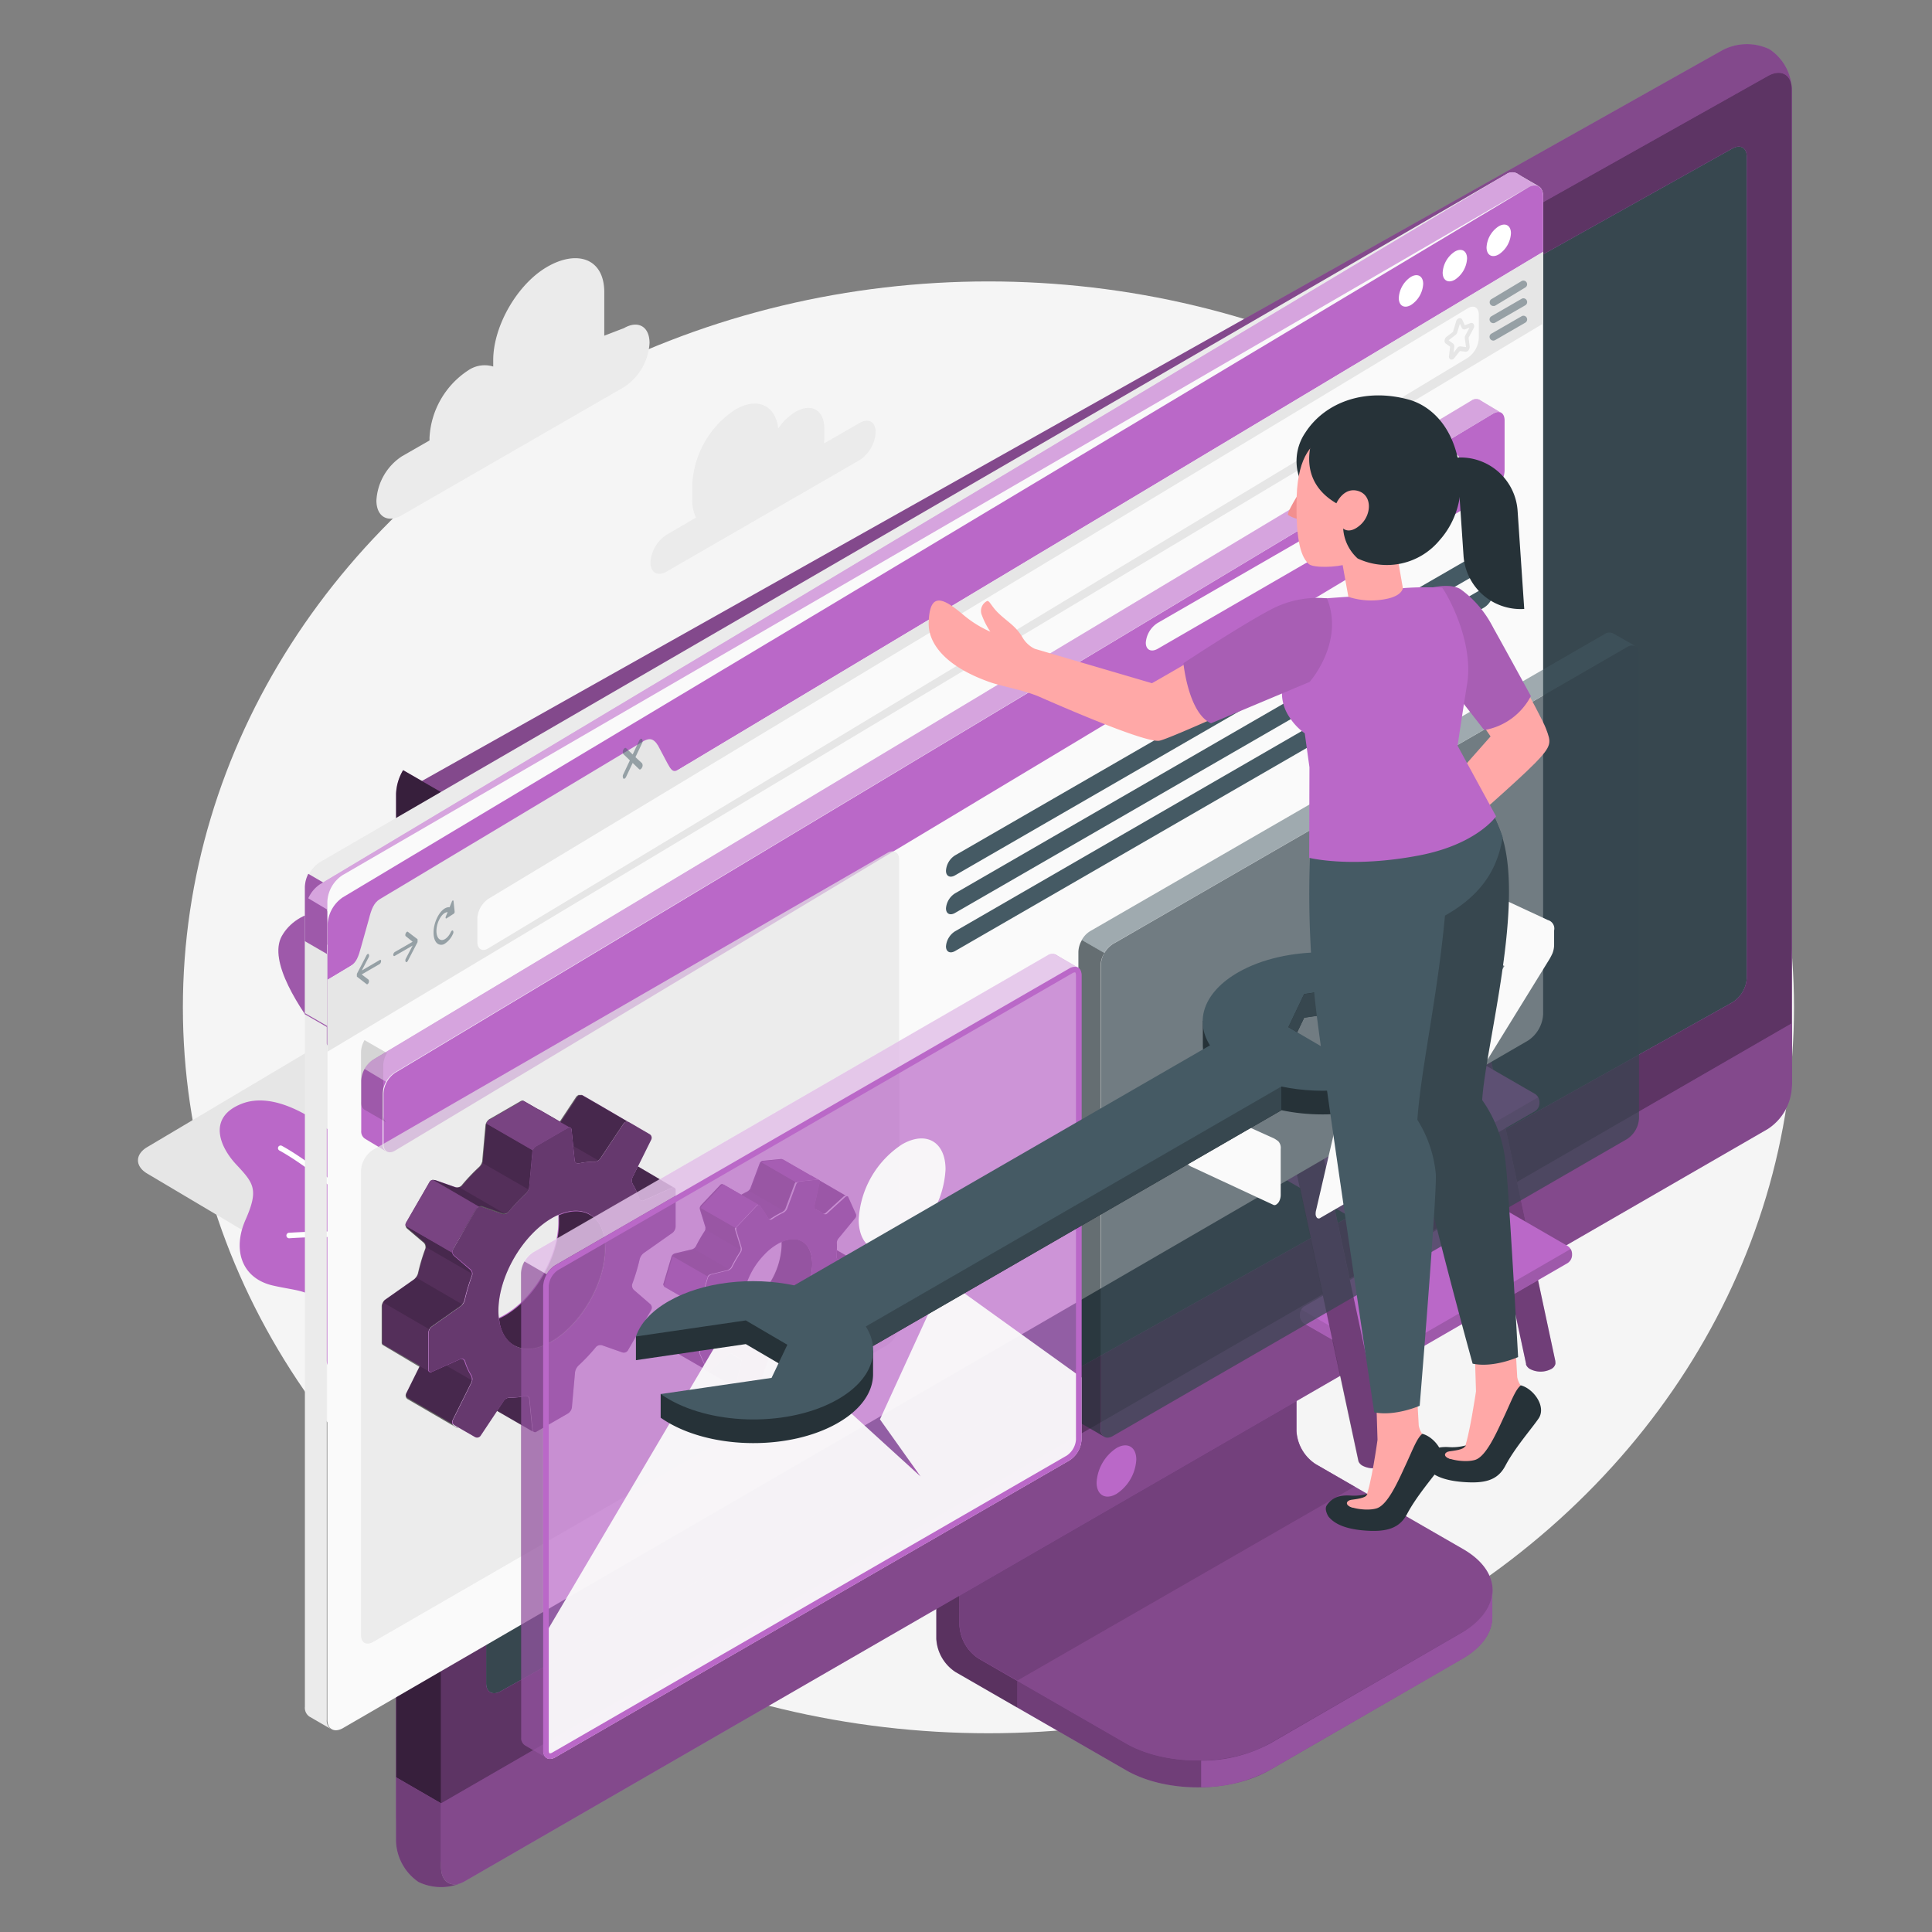 <svg xmlns="http://www.w3.org/2000/svg" xmlns:xlink="http://www.w3.org/1999/xlink" width="350" height="350" viewBox="0 0 350 350">
  <rect x="0" y="0" width="350" height="350" fill="#808080" stroke="none"/>
  <defs>
    <clipPath id="clip-path">
      <rect id="長方形_1190" data-name="長方形 1190" width="350" height="350" transform="translate(14 35.358)" fill="rgba(204,204,204,0.5)" stroke="#707070" stroke-width="1"/>
    </clipPath>
  </defs>
  <g id="column_02" transform="translate(-14 -35.358)" clip-path="url(#clip-path)">
    <g id="Website_setup-amico" data-name="Website setup-amico" transform="translate(32.741 36.25)">
      <g id="freepik--Floor--inject-15" transform="translate(14.39 50.092)">
        <ellipse id="freepik--floor--inject-15-2" data-name="freepik--floor--inject-15" cx="145.934" cy="131.505" rx="145.934" ry="131.505" fill="#f5f5f5"/>
      </g>
      <g id="freepik--Shadows--inject-15" transform="translate(6.259 69.449)">
        <path id="freepik--Shadow--inject-15" d="M72.117,403.17l-39.5-23.46c-2.226-1.32-2.226-3.47,0-4.79L262.355,238.44a8.707,8.707,0,0,1,8.066,0l39.5,23.46c2.226,1.33,2.226,3.47,0,4.79L80.184,403.17a8.651,8.651,0,0,1-8.066,0Z" transform="translate(-30.952 -237.45)" fill="#e6e6e6"/>
        <path id="freepik--shadow--inject-15-2" data-name="freepik--shadow--inject-15" d="M441.55,314.06l-73.53-42a4.79,4.79,0,0,0-4.33,0l-.76.44c-1.2.69-1.19,1.79,0,2.47L388,289l-25.63,14.79L337.6,289.52a4.79,4.79,0,0,0-4.33,0l-.76.44a1.32,1.32,0,0,0,0,2.5l74.77,43.16.81-1,.4.23,29.51-17,.23.14.43-.52.63-.36-.22-.13Z" transform="translate(-185.61 -237.45)" fill="#e6e6e6"/>
        <path id="パス_1739" data-name="パス 1739" d="M218.75,433.81a33.12,33.12,0,0,1-16.46-4,13.358,13.358,0,0,1-1.49-1L196.7,426l24-3.52,1.61-3.36L217,416l-22.49,3.28,1.1-3.12c1-2.91,3.43-5.5,6.94-7.5a33.3,33.3,0,0,1,16.19-3.86,39,39,0,0,1,7.13.65l73-42.16a9.34,9.34,0,0,1-.4-5.81c.82-3.26,3.3-6.15,7.19-8.36a35.9,35.9,0,0,1,32.68.15c.52.3,1,.62,1.48.95l4.1,2.89-24,3.51-1.61,3.36,5.34,3.13,22.48-3.28-1.1,3.12c-1,2.91-3.43,5.5-6.94,7.5a33.3,33.3,0,0,1-16.19,3.86,38.131,38.131,0,0,1-7.13-.66l-73,42.16a9.37,9.37,0,0,1,.4,5.82c-.82,3.26-3.3,6.15-7.19,8.36a33.32,33.32,0,0,1-16.23,3.82Z" transform="translate(-119.143 -237.45)" fill="#e0e0e0"/>
      </g>
      <g id="freepik--Plants--inject-15" transform="translate(21.067 164.195)">
        <g id="freepik--plants--inject-15-2" data-name="freepik--plants--inject-15">
          <path id="パス_1740" data-name="パス 1740" d="M62,335.31V312.67s-1.15-12.78-10.1-22.47-17-6.39-19.58-1.79,3.33,13.33,7.12,18.24C44,312.56,62,340,62,352.31Z" transform="translate(-21.067 -283.932)" fill="#ba68c8"/>
          <g id="グループ_89" data-name="グループ 89" transform="translate(10.621)" opacity="0.15">
            <path id="パス_1741" data-name="パス 1741" d="M62,335.31V312.67s-1.15-12.78-10.1-22.47-17-6.39-19.58-1.79,3.33,13.33,7.12,18.24C44,312.56,62,340,62,352.31Z" transform="translate(-31.688 -283.932)"/>
          </g>
          <path id="パス_1742" data-name="パス 1742" d="M62,331.73a.55.55,0,0,1-.54-.46c-4.09-24.69-22.87-41.64-23.06-41.8a.57.57,0,0,1,0-.79.54.54,0,0,1,.78,0c.2.17,19.27,17.36,23.42,42.45a.55.55,0,0,1-.45.63Z" transform="translate(-21.067 -283.932)" fill="#fff"/>
          <path id="パス_1743" data-name="パス 1743" d="M65.88,344.93s.78-2.36-2.7-3-4.8-3.49-5.13-8.34-1.79-8.33-6.15-9.05-7.87,1.48-10.7-.7-10.15-7.42-16.2-5.02-4.1,7.61-.93,11,4.09,4.51,1.67,10-.66,10.62,4.95,11.91,8.74.62,8.83,6.78.94,8.89,4,11.3,12.74,1.33,16.76,2.26a8.76,8.76,0,0,1,5.64,4.52Z" transform="translate(-21.067 -283.932)" fill="#ba68c8"/>
          <path id="パス_1744" data-name="パス 1744" d="M65.88,370.28a.46.46,0,0,1-.45-.32c-10.22-30.32-33.32-42.57-33.56-42.69a.49.49,0,0,1-.2-.65.48.48,0,0,1,.65-.2c.23.12,23.68,12.52,34,43.23a.49.49,0,0,1-.3.61.47.47,0,0,1-.14.02Z" transform="translate(-21.067 -283.932)" fill="#fff"/>
          <path id="パス_1745" data-name="パス 1745" d="M51.23,343.86h-.1c-6.67-1.52-17.34-.7-17.45-.69a.5.5,0,1,1-.07-1c.44,0,10.92-.84,17.73.71a.48.48,0,0,1,.36.58.49.49,0,0,1-.47.4Z" transform="translate(-21.067 -283.932)" fill="#fff"/>
          <path id="パス_1746" data-name="パス 1746" d="M56.67,358.43c-3.05,0-6.28-.2-6.48-.21a.48.48,0,0,1-.45-.52.47.47,0,0,1,.51-.45c.07,0,7.52.47,10.43,0a.49.49,0,0,1,.55.4.48.48,0,0,1-.4.55,30.384,30.384,0,0,1-4.16.23Z" transform="translate(-21.067 -283.932)" fill="#fff"/>
          <path id="パス_1747" data-name="パス 1747" d="M48.1,340.3h0a.48.48,0,0,1-.46-.5,36.76,36.76,0,0,1,2.15-10.16.48.48,0,0,1,.62-.27.49.49,0,0,1,.28.62,36.16,36.16,0,0,0-2.08,9.86.49.49,0,0,1-.51.45Z" transform="translate(-21.067 -283.932)" fill="#fff"/>
        </g>
      </g>
      <g id="freepik--Clouds--inject-15" transform="translate(49.45 45.884)">
        <path id="パス_1748" data-name="パス 1748" d="M137,75.72l-6.47,3.73a8.091,8.091,0,0,0,.06-.85V76.73c0-3.34-2.34-4.69-5.23-3a10,10,0,0,0-3.12,3c-.47-4.19-3.76-5.75-7.75-3.44a17.26,17.26,0,0,0-7.82,13.54v2.8a7.46,7.46,0,0,0,.66,3.25L102,96a6.4,6.4,0,0,0-2.9,5c0,1.85,1.3,2.6,2.9,1.67l35-20.22a6.42,6.42,0,0,0,2.89-5C139.93,75.55,138.64,74.8,137,75.72Z" transform="translate(-49.45 -45.884)" fill="#ebebeb"/>
        <path id="パス_1749" data-name="パス 1749" d="M94.3,58.55l-3.57,1.37V52.06c0-6.22-5-7.72-10.36-4.6h0C75,50.57,70.61,58.14,70.61,64.37v1.14a5.27,5.27,0,0,0-4.54.7h0a15.53,15.53,0,0,0-7,12.17v.52l-5,2.87a10.25,10.25,0,0,0-4.62,8c0,2.95,2.07,4.15,4.62,2.67L94.3,69.24a10.24,10.24,0,0,0,4.63-8C98.93,58.27,96.86,57.07,94.3,58.55Z" transform="translate(-49.45 -45.884)" fill="#ebebeb"/>
      </g>
      <g id="freepik--Device--inject-15" transform="translate(52.999 7.109)">
        <g id="freepik--device--inject-15-2" data-name="freepik--device--inject-15">
          <path id="パス_1750" data-name="パス 1750" d="M219.39,356.71l34.94-20.2c3.6-2.08,5.4-4.81,5.4-7.53v-4.86L223.5,303.68a7.7,7.7,0,0,1-3.48-6V260.39l-61,35.26v37.27a7.69,7.69,0,0,0,3.47,6l30.84,17.77C200.51,360.87,212.19,360.87,219.39,356.71Z" transform="translate(-61.13 -44.03)" fill="#ba68c8"/>
          <path id="パス_1751" data-name="パス 1751" d="M219.39,356.71l34.94-20.2c3.6-2.08,5.4-4.81,5.4-7.53v-4.86L223.5,303.68a7.7,7.7,0,0,1-3.48-6V260.39l-61,35.26v37.27a7.69,7.69,0,0,0,3.47,6l30.84,17.77C200.51,360.87,212.19,360.87,219.39,356.71Z" transform="translate(-61.13 -44.03)" opacity="0.4"/>
          <path id="パス_1752" data-name="パス 1752" d="M173.65,340.54v4.84l-11.19-6.44a7.73,7.73,0,0,1-3.47-6V295.65l11.63-6.71c.24,2.95.5,6,.74,9l-8.15,4.72V330.5a7.65,7.65,0,0,0,3.47,6Z" transform="translate(-61.13 -44.03)" opacity="0.2"/>
          <path id="パス_1753" data-name="パス 1753" d="M163.21,330.49a7.66,7.66,0,0,0,3.47,6l26.63,15.34c7.2,4.16,18.88,4.16,26.08,0l35-20.2c7.2-4.15,7.2-10.89,0-15l-26.64-15.35a7.68,7.68,0,0,1-3.48-6v-27.9l-61,35.26Z" transform="translate(-61.13 -44.03)" fill="#ba68c8"/>
          <path id="パス_1754" data-name="パス 1754" d="M163.21,330.49a7.66,7.66,0,0,0,3.47,6l26.63,15.34c7.2,4.16,18.88,4.16,26.08,0l35-20.2c7.2-4.15,7.2-10.89,0-15l-26.64-15.35a7.68,7.68,0,0,1-3.48-6v-27.9l-61,35.26Z" transform="translate(-61.13 -44.03)" opacity="0.3"/>
          <path id="パス_1755" data-name="パス 1755" d="M234.79,305.35h0l-7.08-4.09a7.68,7.68,0,0,1-3.48-6V267.38l-61,35.26v27.85a7.66,7.66,0,0,0,3.47,6l7,4Z" transform="translate(-61.13 -44.03)" fill="#ba68c8" opacity="0.6"/>
          <path id="パス_1756" data-name="パス 1756" d="M234.79,305.35h0l-7.08-4.09a7.68,7.68,0,0,1-3.48-6V267.38l-61,35.26v27.85a7.66,7.66,0,0,0,3.47,6l7,4Z" transform="translate(-61.13 -44.03)" opacity="0.3"/>
          <path id="パス_1757" data-name="パス 1757" d="M259.74,324.12V329c0,2.73-1.81,5.44-5.4,7.53L219.4,356.7a26.14,26.14,0,0,1-12.4,3.09V355a26.14,26.14,0,0,0,12.45-3.09l34.94-20.21C257.93,329.58,259.74,326.85,259.74,324.12Z" transform="translate(-61.13 -44.03)" fill="#ba68c8"/>
          <path id="パス_1758" data-name="パス 1758" d="M259.74,324.12V329c0,2.73-1.81,5.44-5.4,7.53L219.4,356.7a26.14,26.14,0,0,1-12.4,3.09V355a26.14,26.14,0,0,0,12.45-3.09l34.94-20.21C257.93,329.58,259.74,326.85,259.74,324.12Z" transform="translate(-61.13 -44.03)" opacity="0.2"/>
          <path id="パス_1759" data-name="パス 1759" d="M65.22,363.306a9.549,9.549,0,0,0,8.43-.156l236-132.605a9.307,9.307,0,0,0,4.34-7.329V43.058a9.015,9.015,0,0,0-4.07-7.173,9.549,9.549,0,0,0-8.43.156L65.5,168.646a9.288,9.288,0,0,0-4.35,7.319V356.172a9.026,9.026,0,0,0,4.07,7.134Z" transform="translate(-61.13 -34.981)" fill="#ba68c8"/>
          <path id="パス_1760" data-name="パス 1760" d="M65.22,363.306a9.549,9.549,0,0,0,8.43-.156l236-132.605a9.307,9.307,0,0,0,4.34-7.329V43.058a9.015,9.015,0,0,0-4.07-7.173,9.549,9.549,0,0,0-8.43.156L65.5,168.646a9.288,9.288,0,0,0-4.35,7.319V356.172a9.026,9.026,0,0,0,4.07,7.134Z" transform="translate(-61.13 -34.981)" opacity="0.3"/>
          <path id="パス_1761" data-name="パス 1761" d="M73.65,363.127l236-132.533a9.3,9.3,0,0,0,4.34-7.325V43.2c0-2.695-1.94-3.794-4.34-2.442l-236,132.523a9.292,9.292,0,0,0-4.34,7.325V360.666C69.3,363.39,71.25,364.479,73.65,363.127Z" transform="translate(-61.13 -34.981)" fill="#ba68c8"/>
          <path id="パス_1762" data-name="パス 1762" d="M73.65,363.127l236-132.533a9.3,9.3,0,0,0,4.34-7.325V43.2c0-2.695-1.94-3.794-4.34-2.442l-236,132.523a9.292,9.292,0,0,0-4.34,7.325V360.666C69.3,363.39,71.25,364.479,73.65,363.127Z" transform="translate(-61.13 -34.981)" opacity="0.5"/>
          <path id="パス_1763" data-name="パス 1763" d="M73,377.13a9.42,9.42,0,0,1-7.79-.16,9.35,9.35,0,0,1-4.08-7.39V358l8.16,4.72V374.3C69.3,376.83,70.9,378,73,377.13Z" transform="translate(-61.13 -44.03)" fill="#ba68c8"/>
          <path id="パス_1764" data-name="パス 1764" d="M73,377.13a9.42,9.42,0,0,1-7.79-.16,9.35,9.35,0,0,1-4.08-7.39V358l8.16,4.72V374.3C69.3,376.83,70.9,378,73,377.13Z" transform="translate(-61.13 -44.03)" opacity="0.4"/>
          <path id="パス_1765" data-name="パス 1765" d="M69.3,362.72v11.57c0,2.77,2,3.9,4.35,2.51l236-136.25A9.61,9.61,0,0,0,314,233V221.41Z" transform="translate(-61.13 -44.03)" fill="#ba68c8"/>
          <path id="パス_1766" data-name="パス 1766" d="M69.3,362.72v11.57c0,2.77,2,3.9,4.35,2.51l236-136.25A9.61,9.61,0,0,0,314,233V221.41Z" transform="translate(-61.13 -44.03)" opacity="0.3"/>
          <path id="パス_1767" data-name="パス 1767" d="M77.46,331.919V183.067a5.548,5.548,0,0,1,2.61-4.369L303.22,53.889c1.45-.8,2.61-.155,2.61,1.453V204.194a5.548,5.548,0,0,1-2.61,4.379L80.07,333.382C78.63,334.186,77.46,333.527,77.46,331.919Z" transform="translate(-61.13 -34.981)" fill="#ba68c8"/>
          <path id="パス_1768" data-name="パス 1768" d="M77.46,331.919V183.067a5.548,5.548,0,0,1,2.61-4.369L303.22,53.889c1.45-.8,2.61-.155,2.61,1.453V204.194a5.548,5.548,0,0,1-2.61,4.379L80.07,333.382C78.63,334.186,77.46,333.527,77.46,331.919Z" transform="translate(-61.13 -34.981)" fill="#37474f"/>
          <path id="パス_1769" data-name="パス 1769" d="M191.65,296.39a8,8,0,0,0-3.6,6.23c0,2.29,1.61,3.22,3.6,2.07a7.94,7.94,0,0,0,3.59-6.22C195.24,296.17,193.63,295.24,191.65,296.39Z" transform="translate(-61.13 -42.057)" fill="#ba68c8"/>
          <path id="パス_1770" data-name="パス 1770" d="M70.58,180.25a9.23,9.23,0,0,0-1.28,4.29V362.72L61.14,358V179.84a9,9,0,0,1,1.28-4.29Z" transform="translate(-61.13 -44.03)" fill="#ba68c8"/>
          <path id="パス_1771" data-name="パス 1771" d="M70.58,180.25a9.23,9.23,0,0,0-1.28,4.29V362.72L61.14,358V179.84a9,9,0,0,1,1.28-4.29Z" transform="translate(-61.13 -44.03)" opacity="0.7"/>
        </g>
      </g>
      <g id="freepik--Ladder--inject-15" transform="translate(151.481 67.71)">
        <path id="パス_1772" data-name="パス 1772" d="M408.09,160.4,366.48,273.64h0a1.46,1.46,0,0,1-.73.78,4.15,4.15,0,0,1-3.79,0,1.45,1.45,0,0,1-.78-.93,1.6,1.6,0,0,1,0-.31,2.82,2.82,0,0,1,.15-.78l41.73-113.87a2.68,2.68,0,1,1,5,1.85Z" transform="translate(-330.832 -138.819)" fill="#ba68c8"/>
        <path id="パス_1773" data-name="パス 1773" d="M408.09,160.4,366.48,273.64h0a1.46,1.46,0,0,1-.73.78,4.15,4.15,0,0,1-3.79,0,1.45,1.45,0,0,1-.78-.93,1.6,1.6,0,0,1,0-.31,2.82,2.82,0,0,1,.15-.78l41.73-113.87a2.68,2.68,0,1,1,5,1.85Z" transform="translate(-330.832 -138.819)" opacity="0.5"/>
        <rect id="長方形_1234" data-name="長方形 1234" width="6" height="48.18" transform="translate(20.138 100.084) rotate(-60)" fill="#ba68c8"/>
        <g id="グループ_90" data-name="グループ 90" transform="translate(20.138 94.887)" opacity="0.6">
          <rect id="長方形_1235" data-name="長方形 1235" width="6" height="48.18" transform="translate(0 5.196) rotate(-60)"/>
        </g>
        <rect id="長方形_1236" data-name="長方形 1236" width="6" height="48.18" transform="translate(50.481 82.57) rotate(-60)" fill="#ba68c8"/>
        <g id="グループ_91" data-name="グループ 91" transform="translate(50.481 77.373)" opacity="0.6">
          <rect id="長方形_1237" data-name="長方形 1237" width="6" height="48.18" transform="translate(0 5.196) rotate(-60)"/>
        </g>
        <path id="パス_1774" data-name="パス 1774" d="M374.14,152.62l22.25-12.85a5.87,5.87,0,0,1,9,4l36.94,172.82a1.486,1.486,0,0,1,.05.36,1.532,1.532,0,0,1,0,.37,1.44,1.44,0,0,1-.78.92,4.15,4.15,0,0,1-3.79,0,1.64,1.64,0,0,1-.74-.8.9.9,0,0,1,0-.16L400.13,144.89a.59.59,0,0,0-1.05-.47l-22.26,12.85" transform="translate(-330.832 -138.819)" fill="#ba68c8"/>
        <path id="パス_1775" data-name="パス 1775" d="M374.14,152.62l22.25-12.85a5.87,5.87,0,0,1,9,4l36.94,172.82a1.486,1.486,0,0,1,.05.36,1.532,1.532,0,0,1,0,.37,1.44,1.44,0,0,1-.78.92,4.15,4.15,0,0,1-3.79,0,1.64,1.64,0,0,1-.74-.8.9.9,0,0,1,0-.16L400.13,144.89a.59.59,0,0,0-1.05-.47l-22.26,12.85" transform="translate(-330.832 -138.819)" opacity="0.4"/>
        <path id="パス_1776" data-name="パス 1776" d="M410.45,317.78,396.9,310a1.78,1.78,0,0,1-.81-1.4v-.32a1.76,1.76,0,0,1,.81-1.4l32.52-18.78a1.78,1.78,0,0,1,1.62,0l13.55,7.83a1.76,1.76,0,0,1,.81,1.4v.32a1.78,1.78,0,0,1-.81,1.4l-32.52,18.78a1.84,1.84,0,0,1-1.62-.05Z" transform="translate(-330.832 -138.819)" fill="#ba68c8"/>
        <path id="パス_1777" data-name="パス 1777" d="M396.33,307.43a1.61,1.61,0,0,0-.24.8v.32a1.78,1.78,0,0,0,.81,1.4l13.55,7.83a1.67,1.67,0,0,0,.81.19v-1.92Z" transform="translate(-330.832 -138.819)" opacity="0.1"/>
        <path id="パス_1778" data-name="パス 1778" d="M411.26,316.05V318a1.64,1.64,0,0,0,.81-.19l16.26-9.39L444.59,299a1.78,1.78,0,0,0,.81-1.4v-.32a1.61,1.61,0,0,0-.24-.8Z" transform="translate(-330.832 -138.819)" opacity="0.15"/>
        <path id="パス_1779" data-name="パス 1779" d="M404.58,290.29,391,282.47a1.79,1.79,0,0,1-.81-1.4v-.33a1.79,1.79,0,0,1,.81-1.4l32.52-18.77a1.78,1.78,0,0,1,1.62,0l13.55,7.82a1.79,1.79,0,0,1,.81,1.4v.33a1.79,1.79,0,0,1-.81,1.4l-32.52,18.77a1.76,1.76,0,0,1-1.59,0Z" transform="translate(-330.832 -138.819)" fill="#ba68c8"/>
        <path id="パス_1780" data-name="パス 1780" d="M390.45,280a1.61,1.61,0,0,0-.24.79v.33a1.79,1.79,0,0,0,.81,1.4l13.56,7.82a1.61,1.61,0,0,0,.8.2v-1.92Z" transform="translate(-330.832 -138.819)" opacity="0.1"/>
        <path id="パス_1781" data-name="パス 1781" d="M405.38,288.57v1.92a1.62,1.62,0,0,0,.81-.2l16.26-9.38,16.26-9.39a1.79,1.79,0,0,0,.81-1.4v-.33a1.611,1.611,0,0,0-.24-.79Z" transform="translate(-330.832 -138.819)" opacity="0.15"/>
        <path id="パス_1782" data-name="パス 1782" d="M398.7,262.81,385.14,255a1.79,1.79,0,0,1-.81-1.4v-.32a1.82,1.82,0,0,1,.81-1.4l32.52-18.77a1.78,1.78,0,0,1,1.62,0l13.56,7.82a1.81,1.81,0,0,1,.8,1.4v.32a1.81,1.81,0,0,1-.8,1.41l-32.52,18.77a1.78,1.78,0,0,1-1.62-.02Z" transform="translate(-330.832 -138.819)" fill="#ba68c8"/>
        <path id="パス_1783" data-name="パス 1783" d="M384.57,252.46a1.64,1.64,0,0,0-.24.8v.32a1.79,1.79,0,0,0,.81,1.4l6.78,3.92,6.78,3.91a1.62,1.62,0,0,0,.81.19v-1.91Z" transform="translate(-330.832 -138.819)" opacity="0.1"/>
        <path id="パス_1784" data-name="パス 1784" d="M399.51,261.09V263a1.67,1.67,0,0,0,.81-.19l16.26-9.39L432.84,244a1.81,1.81,0,0,0,.8-1.41v-.32a1.67,1.67,0,0,0-.23-.79Z" transform="translate(-330.832 -138.819)" opacity="0.15"/>
        <path id="パス_1785" data-name="パス 1785" d="M392.82,235.33l-13.55-7.83a1.78,1.78,0,0,1-.81-1.4v-.32a1.78,1.78,0,0,1,.81-1.4l32.52-18.78a1.76,1.76,0,0,1,1.61,0l13.6,7.83a1.8,1.8,0,0,1,.81,1.4v.32a1.8,1.8,0,0,1-.81,1.4l-32.52,18.78a1.78,1.78,0,0,1-1.66,0Z" transform="translate(-330.832 -138.819)" fill="#ba68c8"/>
        <path id="パス_1786" data-name="パス 1786" d="M393.63,233.6v1.92a1.67,1.67,0,0,0,.81-.19l16.26-9.39,16.3-9.39a1.78,1.78,0,0,0,.81-1.4v-.32a1.64,1.64,0,0,0-.24-.8Z" transform="translate(-330.832 -138.819)" opacity="0.15"/>
        <path id="パス_1787" data-name="パス 1787" d="M378.69,225a1.74,1.74,0,0,0-.23.8v.32a1.78,1.78,0,0,0,.81,1.4l13.55,7.83a1.64,1.64,0,0,0,.81.19V233.6Z" transform="translate(-330.832 -138.819)" opacity="0.1"/>
        <path id="パス_1788" data-name="パス 1788" d="M386.94,207.85l-22.52-13a1.76,1.76,0,0,1-.81-1.4v-.32a1.78,1.78,0,0,1,.81-1.4l32.52-18.78a1.84,1.84,0,0,1,1.62,0l22.52,13a1.76,1.76,0,0,1,.81,1.4v.32a1.79,1.79,0,0,1-.81,1.4l-32.52,18.78A1.84,1.84,0,0,1,386.94,207.85Z" transform="translate(-330.832 -138.819)" fill="#ba68c8"/>
        <path id="パス_1789" data-name="パス 1789" d="M387.75,206.12V208a1.76,1.76,0,0,0,.81-.19l16.26-9.39,16.26-9.39a1.79,1.79,0,0,0,.81-1.4v-.32a1.611,1.611,0,0,0-.24-.8Z" transform="translate(-330.832 -138.819)" opacity="0.15"/>
        <path id="パス_1790" data-name="パス 1790" d="M363.85,192.32a1.64,1.64,0,0,0-.24.8v.32a1.78,1.78,0,0,0,.81,1.4l22.52,13a1.79,1.79,0,0,0,.81.19v-1.92Z" transform="translate(-330.832 -138.819)" opacity="0.1"/>
        <path id="パス_1791" data-name="パス 1791" d="M377.75,177.91,336.18,291h0l-.1.25a1.69,1.69,0,0,1-.67.66,4.24,4.24,0,0,1-3.8,0,1.44,1.44,0,0,1-.77-.94,1.5,1.5,0,0,1,0-.3,2.419,2.419,0,0,1,.16-.79l41.72-113.87a2.68,2.68,0,1,1,5,1.84Z" transform="translate(-330.832 -138.819)" fill="#ba68c8"/>
        <path id="パス_1792" data-name="パス 1792" d="M377.75,177.91,336.18,291h0l-.1.25a1.69,1.69,0,0,1-.67.66,4.24,4.24,0,0,1-3.8,0,1.44,1.44,0,0,1-.77-.94,1.5,1.5,0,0,1,0-.3,2.419,2.419,0,0,1,.16-.79l41.72-113.87a2.68,2.68,0,1,1,5,1.84Z" transform="translate(-330.832 -138.819)" opacity="0.5"/>
        <path id="パス_1793" data-name="パス 1793" d="M376.82,157.27a4.14,4.14,0,0,0-1.79,4L412,334.1a1.518,1.518,0,0,1,.06.42,1.5,1.5,0,0,1,0,.3,1.46,1.46,0,0,1-.78.94,4.15,4.15,0,0,1-3.79,0,1.69,1.69,0,0,1-.74-.77h0l-.05-.22L369.8,162.44a9.57,9.57,0,0,1,4.36-9.79" transform="translate(-330.832 -138.819)" fill="#ba68c8"/>
        <path id="パス_1794" data-name="パス 1794" d="M412,334.1,375,161.28a4.14,4.14,0,0,1,1.79-4l-2.68-4.65a9.57,9.57,0,0,0-4.36,9.79l36.9,172.33.05.22h0a1.69,1.69,0,0,0,.74.77,4.15,4.15,0,0,0,3.79,0,1.46,1.46,0,0,0,.78-.94,1.5,1.5,0,0,0,0-.3,1.522,1.522,0,0,0-.01-.4Z" transform="translate(-330.832 -138.819)" opacity="0.4"/>
      </g>
      <g id="freepik--Windows--inject-15" transform="translate(36.482 30.323)">
        <path id="パス_1795" data-name="パス 1795" d="M343.85,76.71A1.069,1.069,0,0,1,344,77a1.07,1.07,0,0,0-.15-.29Z" transform="translate(-120.01 -73.854)" fill="#ba68c8"/>
        <path id="パス_1796" data-name="パス 1796" d="M344.11,77.11a2,2,0,0,1,.11.35A2,2,0,0,0,344.11,77.11Z" transform="translate(-120.01 -73.854)" fill="#ba68c8"/>
        <path id="パス_1797" data-name="パス 1797" d="M115.855,354.175V205.932a6.08,6.08,0,0,1,2.74-4.767L333.439,76.534a1.923,1.923,0,0,1,1.93-.194c-.521-.31-3.4-1.938-3.86-2.267a1.923,1.923,0,0,0-2.017.145L114.63,198.811a6.109,6.109,0,0,0-2.74,4.767V351.821a1.941,1.941,0,0,0,.8,1.783l3.917,2.267h0a1.854,1.854,0,0,1-.753-1.7Z" transform="translate(-111.879 -73.854)" fill="#ebebeb"/>
        <path id="パス_1798" data-name="パス 1798" d="M112.51,205.37a5.58,5.58,0,0,0-.62,2.37v23.07l4.06,2.34h0v-23a5.58,5.58,0,0,1,.63-2.41Z" transform="translate(-111.879 -78.283)" fill="#ba68c8"/>
        <path id="パス_1799" data-name="パス 1799" d="M112.51,205.37a5.58,5.58,0,0,0-.62,2.37v23.07l4.06,2.34h0v-23a5.58,5.58,0,0,1,.63-2.41Z" transform="translate(-111.879 -78.283)" opacity="0.15"/>
        <path id="パス_1800" data-name="パス 1800" d="M118.579,205.21,333.439,76.62a1.873,1.873,0,0,1,1.93-.2c-.521-.32-3.4-2-3.859-2.34a1.873,1.873,0,0,0-2.016.15L114.652,202.82a5.942,5.942,0,0,0-2.142,2.55l3.936,2.35h0a5.859,5.859,0,0,1,2.132-2.51Z" transform="translate(-111.879 -73.854)" fill="#ba68c8"/>
        <path id="パス_1801" data-name="パス 1801" d="M118.579,205.21,333.439,76.62a1.873,1.873,0,0,1,1.93-.2c-.521-.32-3.4-2-3.859-2.34a1.873,1.873,0,0,0-2.016.15L114.652,202.82a5.942,5.942,0,0,0-2.142,2.55l3.936,2.35h0a5.859,5.859,0,0,1,2.132-2.51Z" transform="translate(-111.879 -73.854)" fill="#fff" opacity="0.4"/>
        <path id="パス_1802" data-name="パス 1802" d="M336.209,78.176V226.385a6.089,6.089,0,0,1-2.739,4.766L118.7,355.752c-1.524.814-2.749.107-2.739-1.589V205.955a6.079,6.079,0,0,1,2.739-4.766L333.47,76.588C334.984,75.706,336.209,76.423,336.209,78.176Z" transform="translate(-111.879 -73.854)" fill="#fafafa"/>
        <path id="パス_1803" data-name="パス 1803" d="M343.51,76.42h0a1.08,1.08,0,0,1,.2.16,1.459,1.459,0,0,0-.2-.16Z" transform="translate(-120.01 -73.854)" fill="#ba68c8"/>
        <path id="パス_1804" data-name="パス 1804" d="M344.28,77.63a3.06,3.06,0,0,1,.06.63A3.06,3.06,0,0,0,344.28,77.63Z" transform="translate(-120.01 -73.854)" fill="#ba68c8"/>
        <path id="パス_1805" data-name="パス 1805" d="M343.5,76.42Z" transform="translate(-120.01 -73.854)" fill="#fafafa"/>
        <path id="パス_1806" data-name="パス 1806" d="M344.22,77.46a1.149,1.149,0,0,1,.06.17A1.152,1.152,0,0,0,344.22,77.46Z" transform="translate(-120.01 -73.854)" fill="#fafafa"/>
        <path id="パス_1807" data-name="パス 1807" d="M344,77a.489.489,0,0,1,.1.15A.489.489,0,0,0,344,77Z" transform="translate(-120.01 -73.854)" fill="#fafafa"/>
        <path id="パス_1808" data-name="パス 1808" d="M343.7,76.58c.05,0,.11.08.15.13S343.75,76.63,343.7,76.58Z" transform="translate(-120.01 -73.854)" fill="#fafafa"/>
        <path id="パス_1809" data-name="パス 1809" d="M336.209,78.26v10L116,220.13v-10a6.319,6.319,0,0,1,2.739-4.92L333.47,76.62C334.984,75.71,336.209,76.45,336.209,78.26Z" transform="translate(-111.879 -73.854)" fill="#ba68c8"/>
        <path id="パス_1810" data-name="パス 1810" d="M336.2,88.26v13L116,233.15v-13l4.108-2.47c1.1-.66,1.466-1.66,1.987-3.58l1.4-5c.434-1.74.887-2.93,2-3.59L173.063,177c1.109-.66,1.929-.73,2.806.71l1.707,3.22c.627,1.12.964,1.78,2.045,1.12Z" transform="translate(-111.879 -73.854)" fill="#e6e6e6"/>
        <path id="パス_1811" data-name="パス 1811" d="M336.3,83.63c1.22-.71,2.21-.14,2.21,1.27a4.9,4.9,0,0,1-2.21,3.83c-1.22.7-2.21.13-2.21-1.28a4.86,4.86,0,0,1,2.21-3.82Z" transform="translate(-120.01 -73.854)" fill="#fff"/>
        <path id="パス_1812" data-name="パス 1812" d="M328.35,88.21c1.22-.7,2.21-.13,2.21,1.27a4.9,4.9,0,0,1-2.21,3.83c-1.22.7-2.21.13-2.21-1.28A4.88,4.88,0,0,1,328.35,88.21Z" transform="translate(-120.01 -73.854)" fill="#fff"/>
        <path id="パス_1813" data-name="パス 1813" d="M320.4,92.79c1.22-.7,2.21-.13,2.21,1.28a4.86,4.86,0,0,1-2.21,3.82c-1.22.71-2.21.14-2.21-1.27a4.9,4.9,0,0,1,2.21-3.83Z" transform="translate(-120.01 -73.854)" fill="#fff"/>
        <path id="パス_1814" data-name="パス 1814" d="M125.45,221.1,122.2,223l1.24-2.39a.57.57,0,0,0,0-.58c-.09-.11-.26,0-.37.18l-1.76,3.39h0a.61.61,0,0,0,0,.12h0a.47.47,0,0,0,0,.17.33.33,0,0,0,0,.15h0a.13.13,0,0,0,0,.07h0l1.76,1.36a.19.19,0,0,0,.18,0,.65.65,0,0,0,.17-.81l-1.24-.95,3.25-1.88a.69.69,0,0,0,.26-.55C125.71,221.13,125.59,221,125.45,221.1Z" transform="translate(-111.879 -78.399)" fill="#455a64" opacity="0.5"/>
        <path id="パス_1815" data-name="パス 1815" d="M128.16,219.53l3.25-1.87-1.24-1c-.11-.08-.12-.33,0-.55s.26-.33.37-.25l1.76,1.35h0a.429.429,0,0,1,0,.07h0a.611.611,0,0,1,0,.15,1.109,1.109,0,0,1,0,.17h0v.13h0l-1.76,3.39a.5.5,0,0,1-.17.2.15.15,0,0,1-.2,0,.59.59,0,0,1,0-.59l1.24-2.38-3.25,1.88c-.14.08-.26,0-.26-.25a.71.71,0,0,1,.26-.45Z" transform="translate(-111.879 -78.27)" fill="#455a64" opacity="0.5"/>
        <path id="パス_1816" data-name="パス 1816" d="M138.82,210.18c0-.2-.19-.18-.28,0l-.44,1.09c-.76-.09-1.68.65-2.3,2-.8,1.7-.8,3.72,0,4.49a1.15,1.15,0,0,0,1.46.09,4,4,0,0,0,1.46-1.77.57.57,0,0,0,0-.57c-.1-.1-.27,0-.37.21-.6,1.27-1.58,1.84-2.18,1.26s-.6-2.08,0-3.36c.43-.9,1-1.44,1.58-1.47l-.34.82c-.08.21,0,.41.13.32l1.33-.86a.45.45,0,0,0,.15-.37Z" transform="translate(-111.879 -78.126)" fill="#455a64" opacity="0.5"/>
        <path id="パス_1817" data-name="パス 1817" d="M173.74,183.12l1.19-2.51a.76.76,0,0,0,0-.78c-.14-.13-.37,0-.51.29l-1.18,2.51-1.19-1.14c-.14-.13-.36,0-.5.29a.76.76,0,0,0,0,.78l1.18,1.14-1.18,2.51a.76.76,0,0,0,0,.78.2.2,0,0,0,.25,0,.74.74,0,0,0,.25-.31l1.19-2.51,1.18,1.14a.2.2,0,0,0,.25,0,.68.68,0,0,0,.26-.31.76.76,0,0,0,0-.78Z" transform="translate(-113.846 -77.168)" fill="#455a64" opacity="0.5"/>
        <path id="パス_1818" data-name="パス 1818" d="M143.13,213.26v-4.19a4.634,4.634,0,0,1,1.981-3.59l177.466-107c1.091-.66,1.981-.13,1.981,1.19v4.19a4.614,4.614,0,0,1-1.981,3.58l-177.466,107C144.02,215.11,143.13,214.58,143.13,213.26Z" transform="translate(-111.879 -73.854)" fill="#fafafa"/>
        <path id="パス_1819" data-name="パス 1819" d="M327.8,107.78a.41.41,0,0,1-.19,0,.57.57,0,0,1-.32-.64l.2-1.69-.79-.57a.56.56,0,0,1-.22-.47.93.93,0,0,1,.34-.74l1.22-.94v-.08l.54-1.79a.77.77,0,0,1,.63-.59.49.49,0,0,1,.49.3l.45,1,1-.39a.5.5,0,0,1,.57.13.76.76,0,0,1,0,.85l-.88,1.65.18,1.59a1,1,0,0,1-.26.76.62.62,0,0,1-.5.19l-1-.12-1.07,1.36A.64.64,0,0,1,327.8,107.78Zm-.56-3.48.78.57a.59.59,0,0,1,.22.58l-.13,1.08.69-.87a.62.62,0,0,1,.56-.27l1,.12a.19.19,0,0,0,0-.09l-.21-1.49a1,1,0,0,1,.11-.55L331,102l-.75.28a.5.5,0,0,1-.65-.26l-.34-.72-.48,1.54a.89.89,0,0,1-.3.47l-1.22.93a.592.592,0,0,0-.02.06Z" transform="translate(-120.01 -73.854)" fill="#e6e6e6"/>
        <g id="グループ_92" data-name="グループ 92" transform="translate(214.625 19.63)" opacity="0.5">
          <path id="パス_1820" data-name="パス 1820" d="M335.35,98.07a.67.67,0,0,1-.36-1.25l5.41-3.24a.671.671,0,1,1,.69,1.15L335.68,98a.58.58,0,0,1-.33.07Z" transform="translate(-334.635 -93.484)" fill="#455a64"/>
          <path id="パス_1821" data-name="パス 1821" d="M335.31,101.18a.67.67,0,0,1-.34-1.25l5.47-3.16a.66.66,0,0,1,.91.25.67.67,0,0,1-.24.92l-5.46,3.15A.72.72,0,0,1,335.31,101.18Z" transform="translate(-334.635 -93.484)" fill="#455a64"/>
          <path id="パス_1822" data-name="パス 1822" d="M335.31,104.34a.68.68,0,0,1-.58-.34.67.67,0,0,1,.24-.92l5.47-3.15a.66.66,0,0,1,.91.24.67.67,0,0,1-.24.92l-5.46,3.16A.72.72,0,0,1,335.31,104.34Z" transform="translate(-334.635 -93.484)" fill="#455a64"/>
        </g>
        <path id="パス_1823" data-name="パス 1823" d="M115.95,220.13l-4.06-2.35v13.03l4.06,2.34Z" transform="translate(-111.879 -78.487)" fill="#e6e6e6"/>
        <path id="パス_1824" data-name="パス 1824" d="M328.5,117.37a1.481,1.481,0,0,0-1.385.2L128.055,237a4.82,4.82,0,0,0-2.078,3.75v9.07a1.588,1.588,0,0,0,.568,1.38c-.356-.24-3.5-2.09-3.848-2.33a1.566,1.566,0,0,1-.6-1.39v-9.07a4.82,4.82,0,0,1,2.088-3.75L323.2,115.22a1.453,1.453,0,0,1,1.491-.15C325.006,115.29,327.758,116.9,328.5,117.37Z" transform="translate(-111.879 -73.854)" fill="#ba68c8"/>
        <path id="パス_1825" data-name="パス 1825" d="M128.216,237,327.142,117.57c1.154-.7,2.086-.14,2.086,1.25v9.07a4.82,4.82,0,0,1-2.086,3.75L128.216,251.09c-1.154.69-2.086.13-2.086-1.25v-9.07A4.821,4.821,0,0,1,128.216,237Z" transform="translate(-111.879 -73.854)" fill="#ba68c8"/>
        <path id="パス_1826" data-name="パス 1826" d="M126.77,238.63l-4.07-2.34a4.45,4.45,0,0,0-.64,2.14v9.07a1.54,1.54,0,0,0,.62,1.39c.4.24,3.67,2.09,4,2.33a1.56,1.56,0,0,1-.59-1.38v-9.07a4.48,4.48,0,0,1,.68-2.14Z" transform="translate(-111.879 -79.075)" opacity="0.15"/>
        <path id="パス_1827" data-name="パス 1827" d="M328.5,117.37c-.741-.47-3.473-2.08-3.848-2.3a1.453,1.453,0,0,0-1.491.15L124.172,234.68a4.333,4.333,0,0,0-1.472,1.61l3.915,2.34a4.315,4.315,0,0,1,1.462-1.61L327.113,117.57a1.481,1.481,0,0,1,1.385-.2Z" transform="translate(-111.879 -73.854)" fill="#fff" opacity="0.4"/>
        <path id="パス_1828" data-name="パス 1828" d="M329.23,128a4.65,4.65,0,0,1-2.16,3.6L274.53,162c-1.2.69-2.17.2-2.17-1.1a4.64,4.64,0,0,1,2.17-3.59L327.07,127C328.26,126.26,329.23,126.75,329.23,128Z" transform="translate(-120.01 -75.686)" fill="#fafafa"/>
        <path id="パス_1829" data-name="パス 1829" d="M237.81,200.3,333.65,145c.91-.52,1.65-.15,1.65.84a3.56,3.56,0,0,1-1.65,2.74l-95.84,55.34c-.91.53-1.65.16-1.65-.83a3.54,3.54,0,0,1,1.65-2.79Z" transform="translate(-120.01 -76.561)" fill="#455a64"/>
        <path id="パス_1830" data-name="パス 1830" d="M237.81,207.45l95.84-55.35c.91-.52,1.65-.15,1.65.84a3.54,3.54,0,0,1-1.65,2.74L237.81,211c-.91.53-1.65.16-1.65-.83a3.54,3.54,0,0,1,1.65-2.72Z" transform="translate(-120.01 -76.832)" fill="#455a64"/>
        <path id="パス_1831" data-name="パス 1831" d="M237.81,214.6l95.84-55.35c.91-.52,1.65-.15,1.65.84a3.54,3.54,0,0,1-1.65,2.74l-95.84,55.35c-.91.52-1.65.15-1.65-.84a3.54,3.54,0,0,1,1.65-2.74Z" transform="translate(-120.01 -77.105)" fill="#455a64"/>
        <g id="freepik--Gears--inject-15" transform="translate(10.181 123.011)">
          <path id="パス_1832" data-name="パス 1832" d="M124.23,260l93.16-53.79c1.19-.69,2.16-.13,2.16,1.25V291.6a4.8,4.8,0,0,1-2.16,3.75l-93.16,53.8c-1.2.69-2.17.13-2.17-1.25V263.78a4.78,4.78,0,0,1,2.17-3.78Z" transform="translate(-122.06 -205.915)" fill="#e6e6e6" opacity="0.7"/>
          <path id="パス_1833" data-name="パス 1833" d="M165.46,273.84a5.4,5.4,0,0,0-.63-1,4.89,4.89,0,0,0-.37-.41,4.18,4.18,0,0,0-1.16-.85,3.89,3.89,0,0,0-.66-.29,5.5,5.5,0,0,0-2-.26,6.1,6.1,0,0,0-.72.08l-.52.1-.51.13c-.19.06-.38.12-.58.2l-.51.2a5.459,5.459,0,0,1,0,.58v.76c0,6.17-4.34,13.68-9.68,16.77a11.1,11.1,0,0,1-1.18.61h0a4,4,0,0,0,.07.5,1.548,1.548,0,0,0,0,.21,5.236,5.236,0,0,0,.12.54,2.75,2.75,0,0,0,.14.49,4,4,0,0,0,.18.52,4.078,4.078,0,0,0,.19.42,5.239,5.239,0,0,0,.67,1.07,4.909,4.909,0,0,0,.75.76l.08.06.35.25h.07a3.751,3.751,0,0,0,.44.24l.5.2a6.07,6.07,0,0,0,3.74-.06,11.681,11.681,0,0,0,1.11-.41c.38-.17.76-.37,1.15-.59,5.35-3.09,9.69-10.59,9.69-16.77A9.07,9.07,0,0,0,165.46,273.84Z" transform="translate(-122.06 -205.915)" fill="#ba68c8"/>
          <path id="パス_1834" data-name="パス 1834" d="M172.21,263l-1,2a1.39,1.39,0,0,0,.08,1.24,11.4,11.4,0,0,1,1.13,2.52.61.61,0,0,0,.85.4l5.1-2.3a.54.54,0,0,1,.41,0Zm-6.31-10.75-3.7-2.14a.74.74,0,0,0-.26,0,2,2,0,0,0-.24,0,.23.23,0,0,0-.14,0,1.12,1.12,0,0,0-.24.19.141.141,0,0,0-.13.09l-3,4.53-3.81-2.2h-.08l-2.76-1.59h0a.35.35,0,0,0-.14,0,.55.55,0,0,0-.29.08l-3.94,2.28-.45.26h0l-1.24.71h-.08a1.239,1.239,0,0,0-.22.18,1.82,1.82,0,0,0-.36.54h0a1.1,1.1,0,0,0-.1.34l-.58,6.38a.36.36,0,0,1,0,.1,1.07,1.07,0,0,1-.09.34,2.11,2.11,0,0,1-.48.75,34.07,34.07,0,0,0-3.19,3.37,1.17,1.17,0,0,1-1.13.32l-3.67-1.29a.82.82,0,0,0-.27,0h-.37l-.15.08a.339.339,0,0,0-.12.09.51.51,0,0,0-.13.16l-1.73,3-1.83,3.17-.65,1.13a.83.83,0,0,0-.1.56h0a.83.83,0,0,0,.27.51l3,2.55a1.07,1.07,0,0,1,.14.16,1.13,1.13,0,0,1,.2.59,1.21,1.21,0,0,1-.06.38,34,34,0,0,0-1.32,4.44,2,2,0,0,1-.35.71,1.919,1.919,0,0,1-.39.41l-5.23,3.68a1.07,1.07,0,0,0-.19.18,2.71,2.71,0,0,0-.17.25h0a1.45,1.45,0,0,0-.23.7v6.62a.47.47,0,0,0,.2.42l6.64,3.84L130.32,304a.76.76,0,0,0,.3,1l9,5.23h.12l-.11-.06-.6-.35a.78.78,0,0,1-.31-1l3.41-6.86a.77.77,0,0,0,.08-.27,1.48,1.48,0,0,0-.16-1,11.711,11.711,0,0,1-1.14-2.53.61.61,0,0,0-.85-.4l-2.57,1.16-2.53,1.14a.45.45,0,0,1-.45,0h0a.46.46,0,0,1-.19-.42v-6.62a1.37,1.37,0,0,1,.22-.7,1.24,1.24,0,0,1,.36-.42l5.24-3.69a1.832,1.832,0,0,0,.38-.4,2,2,0,0,0,.35-.71,33.559,33.559,0,0,1,1.33-4.44,1.15,1.15,0,0,0,.06-.37h0a1.07,1.07,0,0,0-.35-.76l-2.95-2.54a.95.95,0,0,1-.19-1.09l1.2-2.08,1.49-2.58,1.53-2.64a.82.82,0,0,1,.65-.4h0a.66.66,0,0,1,.37,0l3.68,1.28a1.064,1.064,0,0,0,1.13-.31A35.2,35.2,0,0,1,152,267.8a2.06,2.06,0,0,0,.48-.74,1.681,1.681,0,0,0,.12-.45l.57-6.38a.88.88,0,0,1,.1-.34,1.44,1.44,0,0,1,.59-.73l1.08-.62,2.31-1.34,2.25-1.2a.49.49,0,0,1,.43-.05h0a.45.45,0,0,1,.23.39l.29,2.92.27,2.65a.61.61,0,0,0,.76.54,10.738,10.738,0,0,1,2.76-.28,1.41,1.41,0,0,0,.8-.26,1.271,1.271,0,0,0,.31-.3l4.24-6.37a.64.64,0,0,1,.13-.15.77.77,0,0,1,.67-.17.44.44,0,0,1,.16.06ZM153.2,311a.35.35,0,0,1-.08-.13.589.589,0,0,1-.05-.19l-.55-5.56a.6.6,0,0,0-.77-.54,11.651,11.651,0,0,1-2.76.28,1.42,1.42,0,0,0-1.11.55l-1.22,1.83,6.55,3.78S153.21,311,153.2,311Z" transform="translate(-122.06 -205.915)" fill="#ba68c8"/>
          <path id="パス_1835" data-name="パス 1835" d="M170.58,255a.44.44,0,0,0-.16-.06.77.77,0,0,0-.67.17.64.64,0,0,0-.13.15l-4.24,6.37a1.27,1.27,0,0,1-.31.3,1.41,1.41,0,0,1-.8.26,10.74,10.74,0,0,0-2.76.28.61.61,0,0,1-.76-.54l-.27-2.65-.29-2.92A.45.45,0,0,0,160,256h0a.49.49,0,0,0-.43.05l-2.34,1.35-2.31,1.34-1.08.62a1.44,1.44,0,0,0-.59.73.88.88,0,0,0-.1.34l-.57,6.38a1.68,1.68,0,0,1-.12.45,2.061,2.061,0,0,1-.48.74,35.2,35.2,0,0,0-3.18,3.37,1.064,1.064,0,0,1-1.13.31l-3.68-1.28a.66.66,0,0,0-.37,0h0a.82.82,0,0,0-.65.4l-1.53,2.64L139.87,276l-1.2,2.08a.95.95,0,0,0,.19,1.09l2.95,2.54a1.07,1.07,0,0,1,.35.76h0a1.15,1.15,0,0,1-.06.37,33.559,33.559,0,0,0-1.33,4.44,2,2,0,0,1-.35.71,1.831,1.831,0,0,1-.38.4l-5.24,3.69a1.24,1.24,0,0,0-.36.42,1.37,1.37,0,0,0-.22.7v6.62a.46.46,0,0,0,.19.42h0a.45.45,0,0,0,.45,0l2.53-1.14,2.57-1.16a.61.61,0,0,1,.85.4,11.711,11.711,0,0,0,1.14,2.53,1.48,1.48,0,0,1,.16,1,.77.77,0,0,1-.08.27L138.62,309a.78.78,0,0,0,.31,1l.6.35.11.06h-.12l-9-5.23a.76.76,0,0,1-.3-1l2.42-4.88L126,295.35a.47.47,0,0,1-.2-.42v-6.62a1.45,1.45,0,0,1,.23-.7h0a2.711,2.711,0,0,1,.17-.25,1.071,1.071,0,0,1,.19-.18l5.23-3.68a1.919,1.919,0,0,0,.39-.41,2,2,0,0,0,.35-.71,34,34,0,0,1,1.32-4.44,1.21,1.21,0,0,0,.06-.38,1.13,1.13,0,0,0-.2-.59,1.069,1.069,0,0,0-.14-.16l-3-2.55a.83.83,0,0,1-.27-.51h0a.83.83,0,0,1,.1-.56l.65-1.13,1.83-3.17.5-.87,1.27-2.2a.77.77,0,0,1,.93-.34h.06l3.37,1.19h0l.29.1a1.17,1.17,0,0,0,1.13-.32,34.067,34.067,0,0,1,3.19-3.37,2.11,2.11,0,0,0,.48-.75,1.069,1.069,0,0,0,.09-.34.36.36,0,0,0,0-.1l.58-6.38a1.1,1.1,0,0,1,.1-.34h0a1.82,1.82,0,0,1,.36-.54,1.331,1.331,0,0,1,.3-.23l1.24-.71h0l.45-.26,3.94-2.28a.55.55,0,0,1,.29-.08.35.35,0,0,1,.14,0h0l2.76,1.59h.08l3.81,2.2,3-4.53c0-.05.09-.05.13-.09a1.119,1.119,0,0,1,.24-.19.23.23,0,0,1,.14,0,2,2,0,0,1,.24,0,.74.74,0,0,1,.26,0l3.7,2.14Z" transform="translate(-122.06 -205.915)" opacity="0.55"/>
          <path id="パス_1836" data-name="パス 1836" d="M153.12,310.91a.589.589,0,0,1-.05-.19l-.55-5.56a.6.6,0,0,0-.77-.54,11.651,11.651,0,0,1-2.76.28,1.42,1.42,0,0,0-1.11.55l-1.22,1.83,6.55,3.78h0A.35.35,0,0,1,153.12,310.91Z" transform="translate(-122.06 -205.915)" opacity="0.55"/>
          <path id="パス_1837" data-name="パス 1837" d="M172.21,263l-1,2a1.39,1.39,0,0,0,.08,1.24,11.4,11.4,0,0,1,1.13,2.52.61.61,0,0,0,.85.4l5.1-2.3a.54.54,0,0,1,.41,0Z" transform="translate(-122.06 -205.915)" opacity="0.55"/>
          <path id="パス_1838" data-name="パス 1838" d="M153.18,260a.88.88,0,0,0-.1.34l-.57,6.38a1.68,1.68,0,0,1-.12.45L144,262.34h0a2.551,2.551,0,0,0,.11-.33.36.36,0,0,0,0-.1l.58-6.38a1.12,1.12,0,0,1,.11-.34Z" transform="translate(-122.06 -205.915)" opacity="0.15"/>
          <path id="パス_1839" data-name="パス 1839" d="M142.16,282.43l-8.43-4.87h0a1.18,1.18,0,0,0-.16-.57,1.07,1.07,0,0,0-.14-.16l-3-2.55a.83.83,0,0,1-.27-.51l8.43,4.87a.83.83,0,0,0,.27.51l2.95,2.54A1.07,1.07,0,0,1,142.16,282.43Z" transform="translate(-122.06 -205.915)" opacity="0.15"/>
          <path id="パス_1840" data-name="パス 1840" d="M138.63,308.93a.78.78,0,0,0,.31,1l.6.35h0l-9-5.23a.76.76,0,0,1-.3-1l2.42-4.88,1.78,1h0a.45.45,0,0,0,.45,0l2.53-1.14,4.72,2.73a.77.77,0,0,1-.08.27Z" transform="translate(-122.06 -205.915)" opacity="0.15"/>
          <path id="パス_1841" data-name="パス 1841" d="M153.2,311h0l-6.55-3.78,1.22-1.83a1.42,1.42,0,0,1,1.11-.55,11.65,11.65,0,0,0,2.76-.28.6.6,0,0,1,.77.54l.55,5.56a.59.59,0,0,0,.05.19.35.35,0,0,0,.09.15Z" transform="translate(-122.06 -205.915)" opacity="0.15"/>
          <path id="パス_1842" data-name="パス 1842" d="M166.32,278c0,6.18-4.34,13.68-9.69,16.77-.39.22-.77.42-1.15.59a11.682,11.682,0,0,1-1.11.41,6.07,6.07,0,0,1-3.74.06l-.5-.2a3.751,3.751,0,0,1-.44-.24h-.07l-.35-.25-.08-.06a4.91,4.91,0,0,1-.75-.76,5.24,5.24,0,0,1-.67-1.07,4.087,4.087,0,0,1-.19-.42,4,4,0,0,1-.18-.52,2.75,2.75,0,0,1-.14-.49,5.226,5.226,0,0,1-.12-.54,1.553,1.553,0,0,1,0-.21,4,4,0,0,1-.07-.5h0a11.1,11.1,0,0,0,1.18-.61c5.34-3.09,9.68-10.6,9.68-16.77v-.76a5.439,5.439,0,0,0-.05-.58h0l.51-.2c.2-.08.39-.14.58-.2l.51-.13.52-.1a6.1,6.1,0,0,1,.72-.08,5.5,5.5,0,0,1,2,.26,3.89,3.89,0,0,1,.66.29,4.18,4.18,0,0,1,1.16.85,4.9,4.9,0,0,1,.37.41,5.4,5.4,0,0,1,.63,1A9.07,9.07,0,0,1,166.32,278Z" transform="translate(-122.06 -205.915)" opacity="0.65"/>
          <path id="パス_1843" data-name="パス 1843" d="M178.8,266.84a.54.54,0,0,0-.41,0l-5.1,2.3a.61.61,0,0,1-.85-.4,11.4,11.4,0,0,0-1.13-2.52,1.39,1.39,0,0,1-.08-1.24l1-2Z" transform="translate(-122.06 -205.915)" opacity="0.15"/>
          <path id="パス_1844" data-name="パス 1844" d="M170.58,255a.44.44,0,0,0-.16-.06.77.77,0,0,0-.67.17.932.932,0,0,0-.13.15l-4.24,6.37a1.27,1.27,0,0,1-.31.3l-2.37-1.37-2.22-1.28-.29-2.92A.45.45,0,0,0,160,256h0l-1.75-1,3-4.53a.68.68,0,0,1,.37-.28.23.23,0,0,1,.14,0,.67.67,0,0,1,.5.07l3.7,2.14Z" transform="translate(-122.06 -205.915)" opacity="0.15"/>
          <path id="パス_1845" data-name="パス 1845" d="M140.42,288a1.83,1.83,0,0,1-.38.4l-5.24,3.69a1.24,1.24,0,0,0-.36.42l-8.44-4.9.17-.25a1.071,1.071,0,0,1,.19-.18l5.23-3.68a1.919,1.919,0,0,0,.39-.41Z" transform="translate(-122.06 -205.915)" opacity="0.15"/>
          <path id="パス_1846" data-name="パス 1846" d="M160,256Z" transform="translate(-122.06 -205.915)" fill="#ba68c8"/>
          <path id="パス_1847" data-name="パス 1847" d="M160,256Z" transform="translate(-122.06 -205.915)" opacity="0.35"/>
          <path id="パス_1848" data-name="パス 1848" d="M179.05,273.91v-6.62a.43.43,0,0,0-.65-.42l-5.1,2.3a.61.61,0,0,1-.85-.39,11.5,11.5,0,0,0-1.14-2.53,1.42,1.42,0,0,1-.08-1.24l3.4-6.86a.76.76,0,0,0-.3-1L170.64,255a.76.76,0,0,0-1,.23l-4.24,6.38a1.42,1.42,0,0,1-1.11.55,11.647,11.647,0,0,0-2.76.28.61.61,0,0,1-.77-.54l-.56-5.57a.43.43,0,0,0-.69-.35l-5.73,3.31a1.5,1.5,0,0,0-.68,1.07l-.58,6.37a2,2,0,0,1-.59,1.19,34.263,34.263,0,0,0-3.19,3.38,1.09,1.09,0,0,1-1.12.31l-3.68-1.28a.91.91,0,0,0-1,.38l-4.21,7.3a.9.9,0,0,0,.18,1.09l3,2.54a1.1,1.1,0,0,1,.28,1.14,35.067,35.067,0,0,0-1.32,4.44,2.07,2.07,0,0,1-.74,1.11l-5.23,3.69a1.53,1.53,0,0,0-.59,1.13v6.61a.43.43,0,0,0,.65.43l5.11-2.3a.6.6,0,0,1,.85.39,11,11,0,0,0,1.13,2.53,1.39,1.39,0,0,1,.08,1.24l-3.4,6.85a.77.77,0,0,0,.3,1l3.69,2.13a.78.78,0,0,0,1-.24l4.24-6.37a1.39,1.39,0,0,1,1.11-.55,11.62,11.62,0,0,0,2.75-.28.61.61,0,0,1,.77.54l.56,5.57a.43.43,0,0,0,.69.35l5.73-3.31a1.59,1.59,0,0,0,.69-1.07l.57-6.38a2.19,2.19,0,0,1,.6-1.19,33.992,33.992,0,0,0,3.18-3.37,1.11,1.11,0,0,1,1.13-.32l3.68,1.29a.89.89,0,0,0,1-.39l4.21-7.3a.88.88,0,0,0-.18-1.08l-2.95-2.55a1.08,1.08,0,0,1-.29-1.13,35.629,35.629,0,0,0,1.33-4.44,2.06,2.06,0,0,1,.73-1.11l5.24-3.69A1.55,1.55,0,0,0,179.05,273.91Zm-22.41,20.82c-5.35,3.08-9.69.58-9.69-5.6s4.34-13.68,9.69-16.77,9.68-.58,9.68,5.59S162,291.64,156.64,294.73Z" transform="translate(-122.06 -205.915)" fill="#ba68c8"/>
          <path id="パス_1849" data-name="パス 1849" d="M179.05,273.91v-6.62a.43.43,0,0,0-.65-.42l-5.1,2.3a.61.61,0,0,1-.85-.39,11.5,11.5,0,0,0-1.14-2.53,1.42,1.42,0,0,1-.08-1.24l3.4-6.86a.76.76,0,0,0-.3-1L170.64,255a.76.76,0,0,0-1,.23l-4.24,6.38a1.42,1.42,0,0,1-1.11.55,11.647,11.647,0,0,0-2.76.28.61.61,0,0,1-.77-.54l-.56-5.57a.43.43,0,0,0-.69-.35l-5.73,3.31a1.5,1.5,0,0,0-.68,1.07l-.58,6.37a2,2,0,0,1-.59,1.19,34.263,34.263,0,0,0-3.19,3.38,1.09,1.09,0,0,1-1.12.31l-3.68-1.28a.91.91,0,0,0-1,.38l-4.21,7.3a.9.9,0,0,0,.18,1.09l3,2.54a1.1,1.1,0,0,1,.28,1.14,35.067,35.067,0,0,0-1.32,4.44,2.07,2.07,0,0,1-.74,1.11l-5.23,3.69a1.53,1.53,0,0,0-.59,1.13v6.61a.43.43,0,0,0,.65.43l5.11-2.3a.6.6,0,0,1,.85.39,11,11,0,0,0,1.13,2.53,1.39,1.39,0,0,1,.08,1.24l-3.4,6.85a.77.77,0,0,0,.3,1l3.69,2.13a.78.78,0,0,0,1-.24l4.24-6.37a1.39,1.39,0,0,1,1.11-.55,11.62,11.62,0,0,0,2.75-.28.61.61,0,0,1,.77.54l.56,5.57a.43.43,0,0,0,.69.35l5.73-3.31a1.59,1.59,0,0,0,.69-1.07l.57-6.38a2.19,2.19,0,0,1,.6-1.19,33.992,33.992,0,0,0,3.18-3.37,1.11,1.11,0,0,1,1.13-.32l3.68,1.29a.89.89,0,0,0,1-.39l4.21-7.3a.88.88,0,0,0-.18-1.08l-2.95-2.55a1.08,1.08,0,0,1-.29-1.13,35.629,35.629,0,0,0,1.33-4.44,2.06,2.06,0,0,1,.73-1.11l5.24-3.69A1.55,1.55,0,0,0,179.05,273.91Zm-22.41,20.82c-5.35,3.08-9.69.58-9.69-5.6s4.34-13.68,9.69-16.77,9.68-.58,9.68,5.59S162,291.64,156.64,294.73Z" transform="translate(-122.06 -205.915)" opacity="0.45"/>
          <path id="パス_1850" data-name="パス 1850" d="M137.09,266.59l-2-1.16a.8.8,0,0,0-.62.38l-1.26,2.2h0l-.51.87-1.83,3.17-.65,1.13a.83.83,0,0,0-.1.56h0l8.43,4.87a.83.83,0,0,1,.08-.58l1.2-2.08,1.49-2.58,1.53-2.64a.82.82,0,0,1,.65-.4Z" transform="translate(-122.06 -205.915)" fill="#ba68c8"/>
          <path id="パス_1851" data-name="パス 1851" d="M137.09,266.59l-2-1.16a.8.8,0,0,0-.62.38l-1.26,2.2h0l-.51.87-1.83,3.17-.65,1.13a.83.83,0,0,0-.1.56h0l8.43,4.87a.83.83,0,0,1,.08-.58l1.2-2.08,1.49-2.58,1.53-2.64a.82.82,0,0,1,.65-.4Z" transform="translate(-122.06 -205.915)" opacity="0.35"/>
          <path id="パス_1852" data-name="パス 1852" d="M139.82,266.76a1,1,0,0,1-.65,0l-.28-.1h0l-3.38-1.19h-.07a.83.83,0,0,0-.31,0l.11.07h0l1.86,1.09.64.36h0l5.81,3.39h0a.66.66,0,0,1,.37,0l3.68,1.28a1,1,0,0,0,.66,0Z" transform="translate(-122.06 -205.915)" opacity="0.15"/>
          <path id="パス_1853" data-name="パス 1853" d="M159.93,256a.49.49,0,0,0-.43.05l-2.34,1.35-2.31,1.34-1.08.62a1.44,1.44,0,0,0-.59.73l-8.42-4.86h0a1.82,1.82,0,0,1,.36-.54,1.241,1.241,0,0,1,.22-.18h.08l1.24-.71h0l.45-.26,3.94-2.28a.55.55,0,0,1,.29-.08.35.35,0,0,1,.14,0h0l2.76,1.59h.08l3.81,2.2Z" transform="translate(-122.06 -205.915)" fill="#ba68c8"/>
          <path id="パス_1854" data-name="パス 1854" d="M159.93,256a.49.49,0,0,0-.43.05l-2.34,1.35-2.31,1.34-1.08.62a1.44,1.44,0,0,0-.59.73l-8.42-4.86h0a1.82,1.82,0,0,1,.36-.54,1.241,1.241,0,0,1,.22-.18h.08l1.24-.71h0l.45-.26,3.94-2.28a.55.55,0,0,1,.29-.08.35.35,0,0,1,.14,0h0l2.76,1.59h.08l3.81,2.2Z" transform="translate(-122.06 -205.915)" opacity="0.35"/>
          <path id="パス_1855" data-name="パス 1855" d="M203.32,278.16a3.14,3.14,0,0,0-2.46-2h-.37a4.78,4.78,0,0,0-2.22.47v.85A13.87,13.87,0,0,1,192,288.4a7.588,7.588,0,0,1-.74.39,5,5,0,0,0,.43,1.64,3.15,3.15,0,0,0,3,2h.62l.28-.05h.29a8.9,8.9,0,0,0,4.08-2.64C203.13,286.23,204.65,281.1,203.32,278.16Z" transform="translate(-122.06 -205.915)" fill="#ba68c8"/>
          <path id="パス_1856" data-name="パス 1856" d="M199.92,289.62a8.9,8.9,0,0,1-4.08,2.64h-.29l-.28.05h-.62a3.15,3.15,0,0,1-3-2,5,5,0,0,1-.43-1.64,7.6,7.6,0,0,0,.74-.39,13.87,13.87,0,0,0,6.29-10.9c0-.3,0-.58,0-.85a4.78,4.78,0,0,1,2.22-.47h.37a3.14,3.14,0,0,1,2.46,2C204.65,281.1,203.13,286.23,199.92,289.62Z" transform="translate(-122.06 -205.915)" opacity="0.65"/>
          <path id="パス_1857" data-name="パス 1857" d="M200.79,298.51l-1.61-2.45c-.11-.17-.41-.16-.67,0s-.63.42-.94.6l3.25,1.88Z" transform="translate(-122.06 -205.915)" fill="#ba68c8"/>
          <path id="パス_1858" data-name="パス 1858" d="M208.26,278.17q0,.61-.06,1.26a.44.44,0,0,0,.45.44l2.69.15a.42.42,0,0,1,.2.05Z" transform="translate(-122.06 -205.915)" fill="#ba68c8"/>
          <path id="パス_1859" data-name="パス 1859" d="M190.6,297.8a5.4,5.4,0,0,1-1.37-.8.56.56,0,0,0-.7.12l-3.2,2.93a.58.58,0,0,1-.35.16l3.14,1.81,1.94,1.13a.29.29,0,0,1-.13-.31l1-4.48A.5.5,0,0,0,190.6,297.8Z" transform="translate(-122.06 -205.915)" fill="#ba68c8"/>
          <path id="パス_1860" data-name="パス 1860" d="M184.54,300h.06l.19.11h.05a.248.248,0,0,1-.07-.09l-1.43-3.15a.61.61,0,0,1,0-.38,1,1,0,0,1,.18-.37l3-3.63a1.41,1.41,0,0,0,.27-.55.74.74,0,0,0,0-.25,15,15,0,0,1,0-2.59.43.43,0,0,0-.45-.43l-2.69-.16a.35.35,0,0,1-.37-.45l1.48-5a1,1,0,0,1,.67-.56l2.94-.71a1.27,1.27,0,0,0,.75-.55,27.906,27.906,0,0,1,1.58-2.75,1.13,1.13,0,0,0,.11-.22.579.579,0,0,0,0-.14v-.14a.64.64,0,0,0,0-.28l-1-3.24a.62.62,0,0,1,0-.37.72.72,0,0,1,.09-.2,1.331,1.331,0,0,1,.14-.19l3.44-3.63a.42.42,0,0,1,.46-.16h0a.2.2,0,0,1,.09.07l1.6,2.45c.11.17.41.16.67,0a14.4,14.4,0,0,1,1.94-1.12,1.53,1.53,0,0,0,.69-.66l1.69-4.56a.37.37,0,0,1,.07-.12.92.92,0,0,1,.43-.31h.19l3.13-.32h.19a.21.21,0,0,1,.11,0,.25.25,0,0,1,.13.31l-1,4.49a.51.51,0,0,0,.32.56,5.09,5.09,0,0,1,1.37.79.56.56,0,0,0,.7-.12l3.2-2.92c.17-.15.34-.2.46-.14l-6.31-3.66h-.12l-1.14-.66h0l-1.25-.72-.5-.29-1.13-.66-.18-.11-.88-.5a.48.48,0,0,0-.31-.06l-3.13.31a.35.35,0,0,0-.14,0l-.14.05-.14.08-.1.09a.57.57,0,0,0-.16.23l-1.7,4.55a.3.3,0,0,1-.06.11.831.831,0,0,1-.12.16l-.16.16h0l-.14.1-.18.11c-.33.15-.65.33-1,.52l-3.29-1.9h-.05a.3.3,0,0,0-.27,0,.46.46,0,0,0-.19.13h0l-2.44,2.57-1,1.06a1,1,0,0,0-.15.2,1.6,1.6,0,0,0-.1.23.61.61,0,0,0,0,.26v.06l1,3.24a.91.91,0,0,1,0,.29.44.44,0,0,1,0,.1h0v.05a1.09,1.09,0,0,1-.14.31,27.748,27.748,0,0,0-1.58,2.74,1.22,1.22,0,0,1-.74.56l-3,.71a.94.94,0,0,0-.66.55l-1.49,5a.33.33,0,0,0,.12.36l2.27,1.32,1.06.61a9.8,9.8,0,0,0,.06,1.34h0a.75.75,0,0,1,0,.2,1,1,0,0,1-.07.23,2.461,2.461,0,0,1-.19.32l-3,3.64a1,1,0,0,0-.18.37.75.75,0,0,0,0,.2.47.47,0,0,0,0,.17l1.43,3.15a.24.24,0,0,0,.09.11h0l.9.52c.13.07.28.15.43.25l3.83,2.21.42.24.23.14" transform="translate(-122.06 -205.915)" fill="#ba68c8"/>
          <path id="パス_1861" data-name="パス 1861" d="M184.54,300h.06l.19.11h.05a.248.248,0,0,1-.07-.09l-1.43-3.15a.61.61,0,0,1,0-.38,1,1,0,0,1,.18-.37l3-3.63a1.41,1.41,0,0,0,.27-.55.74.74,0,0,0,0-.25,15,15,0,0,1,0-2.59.43.43,0,0,0-.45-.43l-2.69-.16a.35.35,0,0,1-.37-.45l1.48-5a1,1,0,0,1,.67-.56l2.94-.71a1.27,1.27,0,0,0,.75-.55,27.906,27.906,0,0,1,1.58-2.75,1.13,1.13,0,0,0,.11-.22.579.579,0,0,0,0-.14v-.14a.64.64,0,0,0,0-.28l-1-3.24a.62.62,0,0,1,0-.37.72.72,0,0,1,.09-.2,1.331,1.331,0,0,1,.14-.19l3.44-3.63a.42.42,0,0,1,.46-.16h0a.2.2,0,0,1,.09.07l1.6,2.45c.11.17.41.16.67,0a14.4,14.4,0,0,1,1.94-1.12,1.53,1.53,0,0,0,.69-.66l1.69-4.56a.37.37,0,0,1,.07-.12.92.92,0,0,1,.43-.31h.19l3.13-.32h.19a.21.21,0,0,1,.11,0,.25.25,0,0,1,.13.31l-1,4.49a.51.51,0,0,0,.32.56,5.09,5.09,0,0,1,1.37.79.56.56,0,0,0,.7-.12l3.2-2.92c.17-.15.34-.2.46-.14l-6.31-3.66h-.12l-1.14-.66h0l-1.25-.72-.5-.29-1.13-.66-.18-.11-.88-.5a.48.48,0,0,0-.31-.06l-3.13.31a.35.35,0,0,0-.14,0l-.14.05-.14.08-.1.09a.57.57,0,0,0-.16.23l-1.7,4.55a.3.3,0,0,1-.06.11.831.831,0,0,1-.12.16l-.16.16h0l-.14.1-.18.11c-.33.15-.65.33-1,.52l-3.29-1.9h-.05a.3.3,0,0,0-.27,0,.46.46,0,0,0-.19.13h0l-2.44,2.57-1,1.06a1,1,0,0,0-.15.2,1.6,1.6,0,0,0-.1.23.61.61,0,0,0,0,.26v.06l1,3.24a.91.91,0,0,1,0,.29.44.44,0,0,1,0,.1h0v.05a1.09,1.09,0,0,1-.14.31,27.748,27.748,0,0,0-1.58,2.74,1.22,1.22,0,0,1-.74.56l-3,.71a.94.94,0,0,0-.66.55l-1.49,5a.33.33,0,0,0,.12.36l2.27,1.32,1.06.61a9.8,9.8,0,0,0,.06,1.34h0a.75.75,0,0,1,0,.2,1,1,0,0,1-.07.23,2.461,2.461,0,0,1-.19.32l-3,3.64a1,1,0,0,0-.18.37.75.75,0,0,0,0,.2.47.47,0,0,0,0,.17l1.43,3.15a.24.24,0,0,0,.09.11h0l.9.52c.13.07.28.15.43.25l3.83,2.21.42.24.23.14" transform="translate(-122.06 -205.915)" opacity="0.55"/>
          <path id="パス_1862" data-name="パス 1862" d="M200.79,298.51l-1.61-2.45c-.11-.17-.41-.16-.67,0s-.63.42-.94.6l3.25,1.88Z" transform="translate(-122.06 -205.915)" opacity="0.65"/>
          <path id="パス_1863" data-name="パス 1863" d="M208.26,278.17q0,.61-.06,1.26a.44.44,0,0,0,.45.44l2.69.15a.42.42,0,0,1,.2.05Z" transform="translate(-122.06 -205.915)" opacity="0.55"/>
          <path id="パス_1864" data-name="パス 1864" d="M190.6,297.8a5.4,5.4,0,0,1-1.37-.8.56.56,0,0,0-.7.12l-3.2,2.93a.58.58,0,0,1-.35.16l3.14,1.81,1.94,1.13a.29.29,0,0,1-.13-.31l1-4.48A.5.5,0,0,0,190.6,297.8Z" transform="translate(-122.06 -205.915)" opacity="0.65"/>
          <path id="パス_1865" data-name="パス 1865" d="M186.72,292.21a1.451,1.451,0,0,1-.2.34l-3,3.63a1,1,0,0,0-.18.37L177,292.89a1,1,0,0,1,.18-.37l3-3.64a2.461,2.461,0,0,0,.19-.32Z" transform="translate(-122.06 -205.915)" opacity="0.2"/>
          <path id="パス_1866" data-name="パス 1866" d="M186.81,291.75a.92.92,0,0,1-.09.46l-6.33-3.65a1,1,0,0,0,.07-.23.75.75,0,0,0,0-.2h0c0-.43-.06-.87-.06-1.33l3,1.71a.47.47,0,0,0,.28.1l2.69.16a.43.43,0,0,1,.45.43,15,15,0,0,0-.01,2.55Z" transform="translate(-122.06 -205.915)" opacity="0.05"/>
          <path id="パス_1867" data-name="パス 1867" d="M188.8,281.68a1.05,1.05,0,0,1-.4.19l-2.94.71a1.06,1.06,0,0,0-.54.35l-6.34-3.65a1,1,0,0,1,.33-.28l.22-.08,3-.71a1.2,1.2,0,0,0,.38-.18h0Z" transform="translate(-122.06 -205.915)" opacity="0.1"/>
          <path id="パス_1868" data-name="パス 1868" d="M183.31,288.12a.34.34,0,0,0,.09.35l-3-1.71h0l-3.26-1.89h-.05a.32.32,0,0,1-.12-.36l1.49-5a.58.58,0,0,1,.1-.19l6.35,3.65a.6.6,0,0,0-.13.21Z" transform="translate(-122.06 -205.915)" opacity="0.35"/>
          <path id="パス_1869" data-name="パス 1869" d="M183.65,270.56l6.33,3.63a.57.57,0,0,0,0,.36l1,3.24a.87.87,0,0,1,0,.42l-6.33-3.66h0v-.1a.91.91,0,0,0,0-.29l-1-3.24a.51.51,0,0,1,0-.32" transform="translate(-122.06 -205.915)" opacity="0.1"/>
          <path id="パス_1870" data-name="パス 1870" d="M201,265.94a.6.6,0,0,0-.17.23l-1.69,4.56a1.07,1.07,0,0,1-.34.42l-6.33-3.66a1.169,1.169,0,0,0,.28-.32.3.3,0,0,0,.06-.11l1.7-4.55a.57.57,0,0,1,.16-.23Z" transform="translate(-122.06 -205.915)" opacity="0.1"/>
          <path id="パス_1871" data-name="パス 1871" d="M183.31,288.12a.34.34,0,0,0,.09.35l-3-1.71h0l-3.26-1.89h-.05a.32.32,0,0,1-.12-.36l1.49-5a.58.58,0,0,1,.1-.19l6.35,3.65a.6.6,0,0,0-.13.21Z" transform="translate(-122.06 -205.915)" fill="#ba68c8"/>
          <path id="パス_1872" data-name="パス 1872" d="M183.31,288.12a.34.34,0,0,0,.09.35l-3-1.71h0l-3.26-1.89h-.05a.32.32,0,0,1-.12-.36l1.49-5a.58.58,0,0,1,.1-.19l6.35,3.65a.6.6,0,0,0-.13.21Z" transform="translate(-122.06 -205.915)" opacity="0.35"/>
          <path id="パス_1873" data-name="パス 1873" d="M178.58,279.28Z" transform="translate(-122.06 -205.915)" opacity="0.35"/>
          <path id="パス_1874" data-name="パス 1874" d="M194.16,270h0a.42.42,0,0,0-.49.15l-3.44,3.63a1.25,1.25,0,0,0-.24.4l-6.33-3.63a1.091,1.091,0,0,1,.09-.23,1,1,0,0,1,.15-.2l3.44-3.63a.77.77,0,0,1,.19-.14.3.3,0,0,1,.27,0h.05l3.29,1.9Z" transform="translate(-122.06 -205.915)" fill="#ba68c8"/>
          <path id="パス_1875" data-name="パス 1875" d="M194.16,270h0a.42.42,0,0,0-.49.15l-3.44,3.63a1.25,1.25,0,0,0-.24.4l-6.33-3.63a1.091,1.091,0,0,1,.09-.23,1,1,0,0,1,.15-.2l3.44-3.63a.77.77,0,0,1,.19-.14.3.3,0,0,1,.27,0h.05l3.29,1.9Z" transform="translate(-122.06 -205.915)" opacity="0.35"/>
          <path id="パス_1876" data-name="パス 1876" d="M204.93,265.43a.5.5,0,0,0-.28-.05l-3.13.32a.87.87,0,0,0-.52.24l-6.33-3.66.1-.09.14-.08.14-.05a.579.579,0,0,1,.14,0l3.13-.31a.48.48,0,0,1,.31.06Z" transform="translate(-122.06 -205.915)" fill="#ba68c8"/>
          <path id="パス_1877" data-name="パス 1877" d="M204.93,265.43a.5.5,0,0,0-.28-.05l-3.13.32a.87.87,0,0,0-.52.24l-6.33-3.66.1-.09.14-.08.14-.05a.579.579,0,0,1,.14,0l3.13-.31a.48.48,0,0,1,.31.06Z" transform="translate(-122.06 -205.915)" opacity="0.35"/>
          <path id="パス_1878" data-name="パス 1878" d="M180.25,286.65l.18.1h0Z" transform="translate(-122.06 -205.915)" opacity="0.35"/>
          <path id="パス_1879" data-name="パス 1879" d="M211.54,280.07a.42.42,0,0,0-.2-.05l-2.69-.15a.44.44,0,0,1-.45-.44q.06-.65.06-1.26a11.653,11.653,0,0,0,0-1.33,1.23,1.23,0,0,1,.29-.79l3-3.64a.78.78,0,0,0,.18-.74l-1.42-3.15a.18.18,0,0,0-.09-.1h0c-.12-.06-.29,0-.46.14l-3.2,2.92a.56.56,0,0,1-.7.12,5.089,5.089,0,0,0-1.37-.79.51.51,0,0,1-.32-.56l1-4.49a.25.25,0,0,0-.13-.31.48.48,0,0,0-.3-.06l-3.13.32a.86.86,0,0,0-.69.47l-1.69,4.56a1.53,1.53,0,0,1-.69.66,14.4,14.4,0,0,0-1.94,1.12c-.26.18-.56.19-.67,0l-1.6-2.45c-.12-.17-.38-.14-.58.08l-3.44,3.63a.91.91,0,0,0-.27.76l1,3.24a1.06,1.06,0,0,1-.18.78,27.9,27.9,0,0,0-1.58,2.75,1.27,1.27,0,0,1-.75.55l-2.94.71a1,1,0,0,0-.67.56l-1.48,5a.35.35,0,0,0,.37.45l2.69.16a.43.43,0,0,1,.45.43,15,15,0,0,0,0,2.59,1.22,1.22,0,0,1-.29.8l-3,3.63a.85.85,0,0,0-.18.75l1.4,3.13a.14.14,0,0,0,.06.07h.12a.53.53,0,0,0,.35-.16l3.2-2.93a.56.56,0,0,1,.7-.12,5.4,5.4,0,0,0,1.37.8.5.5,0,0,1,.32.56l-1,4.48a.29.29,0,0,0,.13.31h0a.56.56,0,0,0,.3,0l3.13-.31a.9.9,0,0,0,.69-.48l1.7-4.55a1.43,1.43,0,0,1,.68-.67c.33-.15.67-.33,1-.52s.63-.38.94-.6.56-.19.67,0l1.61,2.45a.19.19,0,0,0,.07.08.42.42,0,0,0,.5-.16l3.45-3.63a.92.92,0,0,0,.26-.75l-1-3.24a1.13,1.13,0,0,1,.18-.79,26.924,26.924,0,0,0,1.58-2.74,1.24,1.24,0,0,1,.75-.56l2.94-.71a1,1,0,0,0,.67-.55l1.48-5a.33.33,0,0,0-.16-.39Zm-11.62,9.55a8.9,8.9,0,0,1-4.08,2.64h-.29l-.28.05h-.62a3.15,3.15,0,0,1-3-2,5,5,0,0,1-.43-1.64,5.428,5.428,0,0,1-.05-.91A14.1,14.1,0,0,1,195.1,279a10.67,10.67,0,0,1,2.38-1.92,5.864,5.864,0,0,1,.79-.4,4.78,4.78,0,0,1,2.22-.47h.37a3.14,3.14,0,0,1,2.46,2C204.65,281.1,203.13,286.23,199.92,289.62Z" transform="translate(-122.06 -205.915)" fill="#ba68c8"/>
          <path id="パス_1880" data-name="パス 1880" d="M211.54,280.07a.42.42,0,0,0-.2-.05l-2.69-.15a.44.44,0,0,1-.45-.44q.06-.65.06-1.26a11.653,11.653,0,0,0,0-1.33,1.23,1.23,0,0,1,.29-.79l3-3.64a.78.78,0,0,0,.18-.74l-1.42-3.15a.18.18,0,0,0-.09-.1h0c-.12-.06-.29,0-.46.14l-3.2,2.92a.56.56,0,0,1-.7.12,5.089,5.089,0,0,0-1.37-.79.51.51,0,0,1-.32-.56l1-4.49a.25.25,0,0,0-.13-.31.48.48,0,0,0-.3-.06l-3.13.32a.86.86,0,0,0-.69.47l-1.69,4.56a1.53,1.53,0,0,1-.69.66,14.4,14.4,0,0,0-1.94,1.12c-.26.18-.56.19-.67,0l-1.6-2.45c-.12-.17-.38-.14-.58.08l-3.44,3.63a.91.91,0,0,0-.27.76l1,3.24a1.06,1.06,0,0,1-.18.78,27.9,27.9,0,0,0-1.58,2.75,1.27,1.27,0,0,1-.75.55l-2.94.71a1,1,0,0,0-.67.56l-1.48,5a.35.35,0,0,0,.37.45l2.69.16a.43.43,0,0,1,.45.43,15,15,0,0,0,0,2.59,1.22,1.22,0,0,1-.29.8l-3,3.63a.85.85,0,0,0-.18.75l1.4,3.13a.14.14,0,0,0,.06.07h.12a.53.53,0,0,0,.35-.16l3.2-2.93a.56.56,0,0,1,.7-.12,5.4,5.4,0,0,0,1.37.8.5.5,0,0,1,.32.56l-1,4.48a.29.29,0,0,0,.13.31h0a.56.56,0,0,0,.3,0l3.13-.31a.9.9,0,0,0,.69-.48l1.7-4.55a1.43,1.43,0,0,1,.68-.67c.33-.15.67-.33,1-.52s.63-.38.94-.6.56-.19.67,0l1.61,2.45a.19.19,0,0,0,.07.08.42.42,0,0,0,.5-.16l3.45-3.63a.92.92,0,0,0,.26-.75l-1-3.24a1.13,1.13,0,0,1,.18-.79,26.924,26.924,0,0,0,1.58-2.74,1.24,1.24,0,0,1,.75-.56l2.94-.71a1,1,0,0,0,.67-.55l1.48-5a.33.33,0,0,0-.16-.39Zm-11.62,9.55a8.9,8.9,0,0,1-4.08,2.64h-.29l-.28.05h-.62a3.15,3.15,0,0,1-3-2,5,5,0,0,1-.43-1.64,5.428,5.428,0,0,1-.05-.91A14.1,14.1,0,0,1,195.1,279a10.67,10.67,0,0,1,2.38-1.92,5.864,5.864,0,0,1,.79-.4,4.78,4.78,0,0,1,2.22-.47h.37a3.14,3.14,0,0,1,2.46,2C204.65,281.1,203.13,286.23,199.92,289.62Z" transform="translate(-122.06 -205.915)" opacity="0.45"/>
        </g>
        <g id="freepik--Code--inject-15" transform="translate(140.132 83.379)">
          <path id="パス_1881" data-name="パス 1881" d="M266.38,219l93.16-53.79c1.2-.69,2.17-.13,2.17,1.25v84.11a4.78,4.78,0,0,1-2.17,3.75l-93.16,53.8c-1.19.69-2.16.13-2.16-1.25V222.74a4.8,4.8,0,0,1,2.16-3.74Z" transform="translate(-260.143 -162.562)" fill="#37474f" opacity="0.7"/>
          <path id="パス_1882" data-name="パス 1882" d="M264.86,220.61l-4.07-2.35a4.48,4.48,0,0,0-.64,2.14v84.11a1.54,1.54,0,0,0,.62,1.39c.4.24,3.67,2.09,4,2.33a1.56,1.56,0,0,1-.59-1.38V222.74A4.45,4.45,0,0,1,264.86,220.61Z" transform="translate(-260.143 -162.562)" fill="#263238" opacity="0.7"/>
          <path id="パス_1883" data-name="パス 1883" d="M361,165c-.77-.47-3.61-2.08-4-2.29a1.53,1.53,0,0,0-1.55.14l-93.16,53.8a4.32,4.32,0,0,0-1.53,1.61l4.07,2.35a4.49,4.49,0,0,1,1.52-1.62l93.17-53.79A1.59,1.59,0,0,1,361,165Z" transform="translate(-260.143 -162.562)" fill="#455a64" opacity="0.5"/>
          <path id="パス_1884" data-name="パス 1884" d="M279.6,255a4.15,4.15,0,0,1,.29-1.66,11.4,11.4,0,0,1,.85-1.56l14.8-24a1.732,1.732,0,0,1,.26-.3,1,1,0,0,1,.17-.14.48.48,0,0,1,.6,0,1.07,1.07,0,0,1,.23.77v8.33a4.129,4.129,0,0,1-.43,1.89c-.29.57-.57,1.07-.83,1.51l-7,11.18,7,3.16a4.939,4.939,0,0,1,.83.55,1.75,1.75,0,0,1,.43,1.39v8.33a2.58,2.58,0,0,1-.23,1.05,1.56,1.56,0,0,1-.6.7.51.51,0,0,1-.17.07.57.57,0,0,1-.26,0l-14.8-6.89a2.19,2.19,0,0,1-.85-.57,2.1,2.1,0,0,1-.29-1.32Z" transform="translate(-260.143 -162.562)" fill="#fafafa"/>
          <path id="パス_1885" data-name="パス 1885" d="M316.38,210.37a8.36,8.36,0,0,1,.59-1.59,2.8,2.8,0,0,1,1.14-1.24l4.9-2.82a.47.47,0,0,1,.61,0,1.06,1.06,0,0,1,.26.79,2.919,2.919,0,0,1-.08.59L310.5,263a7.211,7.211,0,0,1-.56,1.53,2.86,2.86,0,0,1-1.18,1.3L304,268.59a.48.48,0,0,1-.62,0,1.06,1.06,0,0,1-.25-.79,2.35,2.35,0,0,1,.08-.59Z" transform="translate(-260.143 -162.562)" fill="#fafafa"/>
          <path id="パス_1886" data-name="パス 1886" d="M346.33,219a4.33,4.33,0,0,1-.29,1.66,11.349,11.349,0,0,1-.85,1.55l-14.8,24a2.307,2.307,0,0,1-.26.3.89.89,0,0,1-.18.13.45.45,0,0,1-.59,0,1,1,0,0,1-.24-.77v-8.33a4.11,4.11,0,0,1,.44-1.89c.29-.57.56-1.07.83-1.51l6.94-11.18-6.94-3.16a4.18,4.18,0,0,1-.83-.56,1.73,1.73,0,0,1-.44-1.39v-8.32a2.44,2.44,0,0,1,.24-1,1.55,1.55,0,0,1,.59-.7.58.58,0,0,1,.18-.08.791.791,0,0,1,.26,0l14.8,6.89a1.6,1.6,0,0,1,1.14,1.89Z" transform="translate(-260.143 -162.562)" fill="#fafafa"/>
        </g>
        <g id="freepik--Image--inject-15" transform="translate(39.133 141.589)">
          <path id="パス_1887" data-name="パス 1887" d="M254.13,226.93a1.59,1.59,0,0,0-1.44.2l-93.17,53.79a4.8,4.8,0,0,0-2.16,3.75v84.11a1.56,1.56,0,0,0,.59,1.38c-.37-.24-3.64-2.09-4-2.33a1.54,1.54,0,0,1-.62-1.39V282.33a4.78,4.78,0,0,1,2.17-3.75l93.16-53.8a1.53,1.53,0,0,1,1.55-.14C250.52,224.85,253.36,226.46,254.13,226.93Z" transform="translate(-153.283 -224.492)" fill="#ba68c8" opacity="0.7"/>
          <path id="パス_1888" data-name="パス 1888" d="M159.52,280.92l93.16-53.79c1.2-.69,2.17-.13,2.17,1.25v84.11a4.78,4.78,0,0,1-2.17,3.75L159.52,370c-1.19.69-2.16.13-2.16-1.25V284.67A4.8,4.8,0,0,1,159.52,280.92Z" transform="translate(-153.283 -224.492)" fill="#ba68c8" opacity="0.7"/>
          <path id="パス_1889" data-name="パス 1889" d="M158,282.54l-4.07-2.35a4.48,4.48,0,0,0-.64,2.14v84.11a1.54,1.54,0,0,0,.62,1.39c.4.24,3.67,2.09,4,2.33a1.56,1.56,0,0,1-.59-1.38V284.67A4.45,4.45,0,0,1,158,282.54Z" transform="translate(-153.283 -224.492)" opacity="0.15"/>
          <path id="パス_1890" data-name="パス 1890" d="M254.13,226.93c-.77-.47-3.61-2.08-4-2.29a1.53,1.53,0,0,0-1.55.14l-93.16,53.8a4.4,4.4,0,0,0-1.53,1.61l4.07,2.35a4.49,4.49,0,0,1,1.52-1.62l93.17-53.79a1.59,1.59,0,0,1,1.48-.2Z" transform="translate(-153.283 -224.492)" fill="#fff" opacity="0.5"/>
          <path id="パス_1891" data-name="パス 1891" d="M218.34,308.82l7.36,10.35-33.27-30.28-35.07,59.4v20.5c0,1.38,1,1.94,2.16,1.25l93.16-53.8a4.78,4.78,0,0,0,2.17-3.75V301.23L230,283.37Z" transform="translate(-153.283 -224.492)" fill="#fafafa" opacity="0.95"/>
          <path id="パス_1892" data-name="パス 1892" d="M222.35,259c4.35-2.51,7.87-.47,7.87,4.54a17.38,17.38,0,0,1-7.87,13.63c-4.34,2.51-7.86.47-7.86-4.54A17.4,17.4,0,0,1,222.35,259Z" transform="translate(-153.283 -224.492)" fill="#fafafa" opacity="0.95"/>
          <path id="パス_1893" data-name="パス 1893" d="M253.65,227.83c.19,0,.2.49.2.55v84.11a3.81,3.81,0,0,1-1.67,2.89L159,369.17a.92.92,0,0,1-.46.16c-.2,0-.2-.49-.2-.54V284.67a3.81,3.81,0,0,1,1.66-2.88L253.18,228a1,1,0,0,1,.47-.16m0-1a2,2,0,0,0-1,.3l-93.16,53.79a4.8,4.8,0,0,0-2.16,3.75V368.8c0,1,.49,1.54,1.2,1.54a1.92,1.92,0,0,0,1-.29l93.16-53.8a4.78,4.78,0,0,0,2.17-3.75V228.38c0-1-.49-1.55-1.2-1.55Z" transform="translate(-153.283 -224.492)" fill="#ba68c8"/>
        </g>
      </g>
      <g id="freepik--Wrench--inject-15" transform="translate(96.465 171.632)">
        <path id="パス_1894" data-name="パス 1894" d="M203.52,409.06c-1.74,1-5,.95-6,2.14v4.29l19.9-2.91,7.53,4.41-2.86,6L202,421.63v4.28q.63.45,1.35.87c8.4,4.92,22.14,5,30.67.13,4.31-2.45,6.46-5.67,6.46-8.9h0v-4.27l-1.18.19-.14-.24,75.32-43.48c7.62,1.61,16.49.67,22.67-2.84,3.2-1.82,5.21-4.06,6-6.42v-4.29l-19.9,7.19-7.53-4.41,2.86-6,20.1-2.94v-4.29s-23.49-1.56-32,3.29a13.93,13.93,0,0,0-5.32,4.92l-1.14-.42v4.26h0a7.92,7.92,0,0,0,1.3,4.47l-75.31,43.48C218.57,404.62,209.69,405.55,203.52,409.06Z" transform="translate(-197.52 -341.608)" fill="#263238"/>
        <path id="パス_1895" data-name="パス 1895" d="M314.43,370.21v-4.29L239.12,409.4l-.01,4.29Z" transform="translate(-197.52 -341.608)" fill="#37474f"/>
        <path id="パス_1896" data-name="パス 1896" d="M301.51,358.46l-75.32,43.48c-7.62-1.61-16.5-.68-22.67,2.83-3.2,1.82-5.21,4.07-6,6.43l19.9-2.91,7.53,4.41-2.86,6L202,421.63c.42.29.87.58,1.35.86,8.4,4.93,22.14,5,30.67.14,6.26-3.56,8-8.76,5.15-13.23l75.31-43.48c7.62,1.61,16.5.68,22.67-2.83,3.2-1.82,5.21-4.07,6-6.43l-19.9,2.91-7.53-4.41,2.86-6,20.1-2.95c-.42-.29-.87-.58-1.35-.86-8.4-4.93-22.14-5-30.67-.14C300.39,348.79,298.68,354,301.51,358.46Z" transform="translate(-197.52 -341.608)" fill="#455a64"/>
        <path id="パス_1897" data-name="パス 1897" d="M317.31,356.09l-1.6-.94,2.86-5.97,20.1-2.95v4.29l-20.1,2.94Z" transform="translate(-197.52 -341.608)" fill="#37474f"/>
      </g>
      <g id="freepik--Character--inject-15" transform="translate(149.497 70.738)">
        <path id="パス_1898" data-name="パス 1898" d="M403.78,105.62l1.84,10.19,10.21.51-2.36-13.54Z" transform="translate(-328.848 -75.231)" fill="#ffa8a7"/>
        <path id="パス_1899" data-name="パス 1899" d="M396.25,90.78a9.14,9.14,0,0,1,.83-8.8c3.52-5.46,10.72-8.17,18.69-6,4,1.08,9,5.18,9.46,14.71.3,5.86-16,10.09-15.65,14.1Z" transform="translate(-328.848 -75.231)" fill="#263238"/>
        <path id="パス_1900" data-name="パス 1900" d="M395.89,93s-2.24,3.54-1.93,3.9a5.571,5.571,0,0,0,1.79.72Z" transform="translate(-328.848 -75.231)" fill="#f28f8f"/>
        <path id="パス_1901" data-name="パス 1901" d="M400.77,82.6c-2.22,1.21-5,3.22-5.26,11-.23,8.55,1,11.09,2.2,12.18.8.73,5,.65,7.09-.05,2.62-.87,8.5-3.32,11.07-7.76,3-5.22,3.53-12.1-.15-14.71C410.53,79.59,402.65,81.58,400.77,82.6Z" transform="translate(-328.848 -75.231)" fill="#ffa8a7"/>
        <path id="パス_1902" data-name="パス 1902" d="M398.61,82.56s-3.58,7.76,4.1,12.22c0,0,1.3-3,3.92-2.24s2.47,4.31.45,6.13-3.14.67-3.14.67a8,8,0,0,0,2.62,5.43,12.39,12.39,0,0,0,14.84-3.3c6.13-6.84,5.06-18.85-4.26-21.73S398.61,82.56,398.61,82.56Z" transform="translate(-328.848 -75.231)" fill="#263238"/>
        <path id="パス_1903" data-name="パス 1903" d="M436.74,113.92h0a10.37,10.37,0,0,1-11-9.67l-1.2-17.75h0a10.36,10.36,0,0,1,11,9.67Z" transform="translate(-328.848 -75.231)" fill="#263238"/>
        <path id="パス_1904" data-name="パス 1904" d="M428,255.66l-.27-8.83,7.32-1.26.42,7.53c.35,1.76,1.6,2.33,1.91,3.32s-5,11.09-8,13.33-7.81-.63-8.29-1.71,4-.27,4.71-1.81C426.76,264.15,428,255.66,428,255.66Z" transform="translate(-328.848 -75.231)" fill="#ffa8a7"/>
        <path id="パス_1905" data-name="パス 1905" d="M436.12,254.57c-1,.8-1.7,2.82-3,5.59s-3.22,7.27-5.27,7.91c-2.4.74-7.1-.62-4.1-.85.66-.05,1.8-.3,2.11-1a5.738,5.738,0,0,0,.29-.77,9.18,9.18,0,0,1-3.2.3c-1.84-.08-3.2.34-4.16,1.79-.5.75.3,2,.3,2,.91,1.13,2.63,2.24,6.57,2.54s6.28-.28,7.69-3c1.72-3.24,4.76-6.69,6-8.52C440.79,258.4,438.41,255.16,436.12,254.57Z" transform="translate(-328.848 -75.231)" fill="#263238"/>
        <path id="パス_1906" data-name="パス 1906" d="M426,265.62c-.24.61-2,.79-2.84.91s-1.27.91.13,1.36C425.73,268.15,426.92,265.58,426,265.62Z" transform="translate(-328.848 -75.231)" fill="#ffa8a7"/>
        <path id="パス_1907" data-name="パス 1907" d="M421.85,110.06c3.08-.61,6.42,2.87,8.07,5.67s9.85,17.41,10.76,19.87,1.19,3-1.95,6.22S425.3,154,425.3,154l-3.44-7.06,8.78-9.93-9.76-14.19Z" transform="translate(-328.848 -75.231)" fill="#ffa8a7"/>
        <path id="パス_1908" data-name="パス 1908" d="M420.21,110s3.29-.75,5,.35a19.26,19.26,0,0,1,5.86,6.87c2,3.56,6.87,12.48,6.87,12.48a11.74,11.74,0,0,1-8.45,6.16l-6.42-8.22Z" transform="translate(-328.848 -75.231)" fill="#ba68c8"/>
        <path id="パス_1909" data-name="パス 1909" d="M420.21,110s3.29-.75,5,.35a19.26,19.26,0,0,1,5.86,6.87c2,3.56,6.87,12.48,6.87,12.48a11.74,11.74,0,0,1-8.45,6.16l-6.42-8.22Z" transform="translate(-328.848 -75.231)" opacity="0.1"/>
        <path id="パス_1910" data-name="パス 1910" d="M435.63,249.45s-4.44,2-8.24,1.19c0,0-3.38-12.17-7-26.59-3.65-14.66-7.52-31.64-8.29-40.49-1-12,1.56-28.37,3.31-37.44.79-4.15,1.41-6.79,1.41-6.79l5.62-.62c1.46,2.07,3,4,4.52,6a34.08,34.08,0,0,1,5.84,10.55v.11c3.89,12.81-3.05,37.64-3.68,47.51a24,24,0,0,1,4.28,11.72C433.92,218.66,435.63,249.45,435.63,249.45Z" transform="translate(-328.848 -75.231)" fill="#37474f"/>
        <path id="パス_1911" data-name="パス 1911" d="M410.16,264.44l-.27-8.82,7.32-1.27.42,7.53c.35,1.76,1.6,2.33,1.91,3.32s-5,11.1-8,13.33-7.81-.63-8.29-1.71,4-.27,4.71-1.81C409,272.93,410.16,264.44,410.16,264.44Z" transform="translate(-328.848 -75.231)" fill="#ffa8a7"/>
        <path id="パス_1912" data-name="パス 1912" d="M418.28,263.35c-1,.8-1.71,2.82-3,5.59s-3.21,7.27-5.27,7.91c-2.39.75-7.09-.62-4.09-.85.65-.05,1.8-.3,2.1-1a4.314,4.314,0,0,0,.29-.77,9.09,9.09,0,0,1-3.19.3c-1.84-.08-3.2.34-4.16,1.79-.5.75.3,2,.3,2,.91,1.13,2.63,2.24,6.57,2.55,3.79.29,6.27-.29,7.69-3,1.71-3.25,4.75-6.7,6-8.52C422.94,267.19,420.56,263.94,418.28,263.35Z" transform="translate(-328.848 -75.231)" fill="#263238"/>
        <path id="パス_1913" data-name="パス 1913" d="M408.23,274.4c-.24.61-2,.79-2.84.91s-1.27.92.13,1.37C407.94,276.94,409.13,274.36,408.23,274.4Z" transform="translate(-328.848 -75.231)" fill="#ffa8a7"/>
        <path id="パス_1914" data-name="パス 1914" d="M432.83,155.27c-.79,4.77-2.95,10-10.45,14.2-1.33,14.59-4.39,28-5,37a22.14,22.14,0,0,1,3.34,9.85c.05,1-.09,3.89-.34,7.76-.78,12.28-2.58,34.19-2.58,34.19s-4.43,1.95-8.24,1.19c0,0-8-53.44-10.28-70.9a178.9,178.9,0,0,1-.84-38.1l17-4.31,11.55-1.4a34.08,34.08,0,0,1,5.84,10.52Z" transform="translate(-328.848 -75.231)" fill="#455a64"/>
        <path id="パス_1915" data-name="パス 1915" d="M424.67,138.71c0-.08.86-5.88,1.71-11.13,1.37-8.36-4.34-17.5-4.53-17.52a56,56,0,0,0-7.1.09s-.11,1.39-3,1.95a13.44,13.44,0,0,1-6.89-.38c-.54,0-6.81.49-5.42.39.07.51-5.13,12.49-5.13,12.49a7.76,7.76,0,0,0-.2,8.78,10.77,10.77,0,0,0,2.87,3.07c.45,3.27.85,6.15.85,6.15l-.05,16.4s7.57,1.93,19.92-.43c10.45-2,13.94-7.08,13.94-7.08Z" transform="translate(-328.848 -75.231)" fill="#ba68c8"/>
        <path id="パス_1916" data-name="パス 1916" d="M399.46,112.11c-6.66.36-6.31.83-14.75,6.11-7.88,4.92-15.41,9.15-15.41,9.15l-21.25-6.24A5.17,5.17,0,0,1,345.8,119c-1.26-2.09-2.78-2.81-4.38-4.39-1.26-1.23-1.56-2.27-2-2.12a2,2,0,0,0-.94,2.55,14.133,14.133,0,0,0,1.54,3,20.091,20.091,0,0,1-4.95-3.1c-3.5-2.94-6.08-4.34-6.22,1.5-.09,3.66,2.91,7.82,10.94,10.69,2.31.83,5.9,1.38,8.93,2.62h0c7.81,3.43,19.41,8.29,21.85,8.05,1.75-.17,25.63-11.19,25.63-11.19a17.09,17.09,0,0,0,3.26-14.5Z" transform="translate(-328.848 -75.231)" fill="#ffa8a7"/>
        <path id="パス_1917" data-name="パス 1917" d="M401,112a18,18,0,0,0-10,1.94c-5.37,2.79-16,9.81-16,9.81s.89,9.05,5,10.88l17.87-7.5S404.24,119.93,401,112Z" transform="translate(-328.848 -75.231)" fill="#ba68c8"/>
        <path id="パス_1918" data-name="パス 1918" d="M401,112a18,18,0,0,0-10,1.94c-5.37,2.79-16,9.81-16,9.81s.89,9.05,5,10.88l17.87-7.5S404.24,119.93,401,112Z" transform="translate(-328.848 -75.231)" opacity="0.1"/>
      </g>
    </g>
  </g>
</svg>
